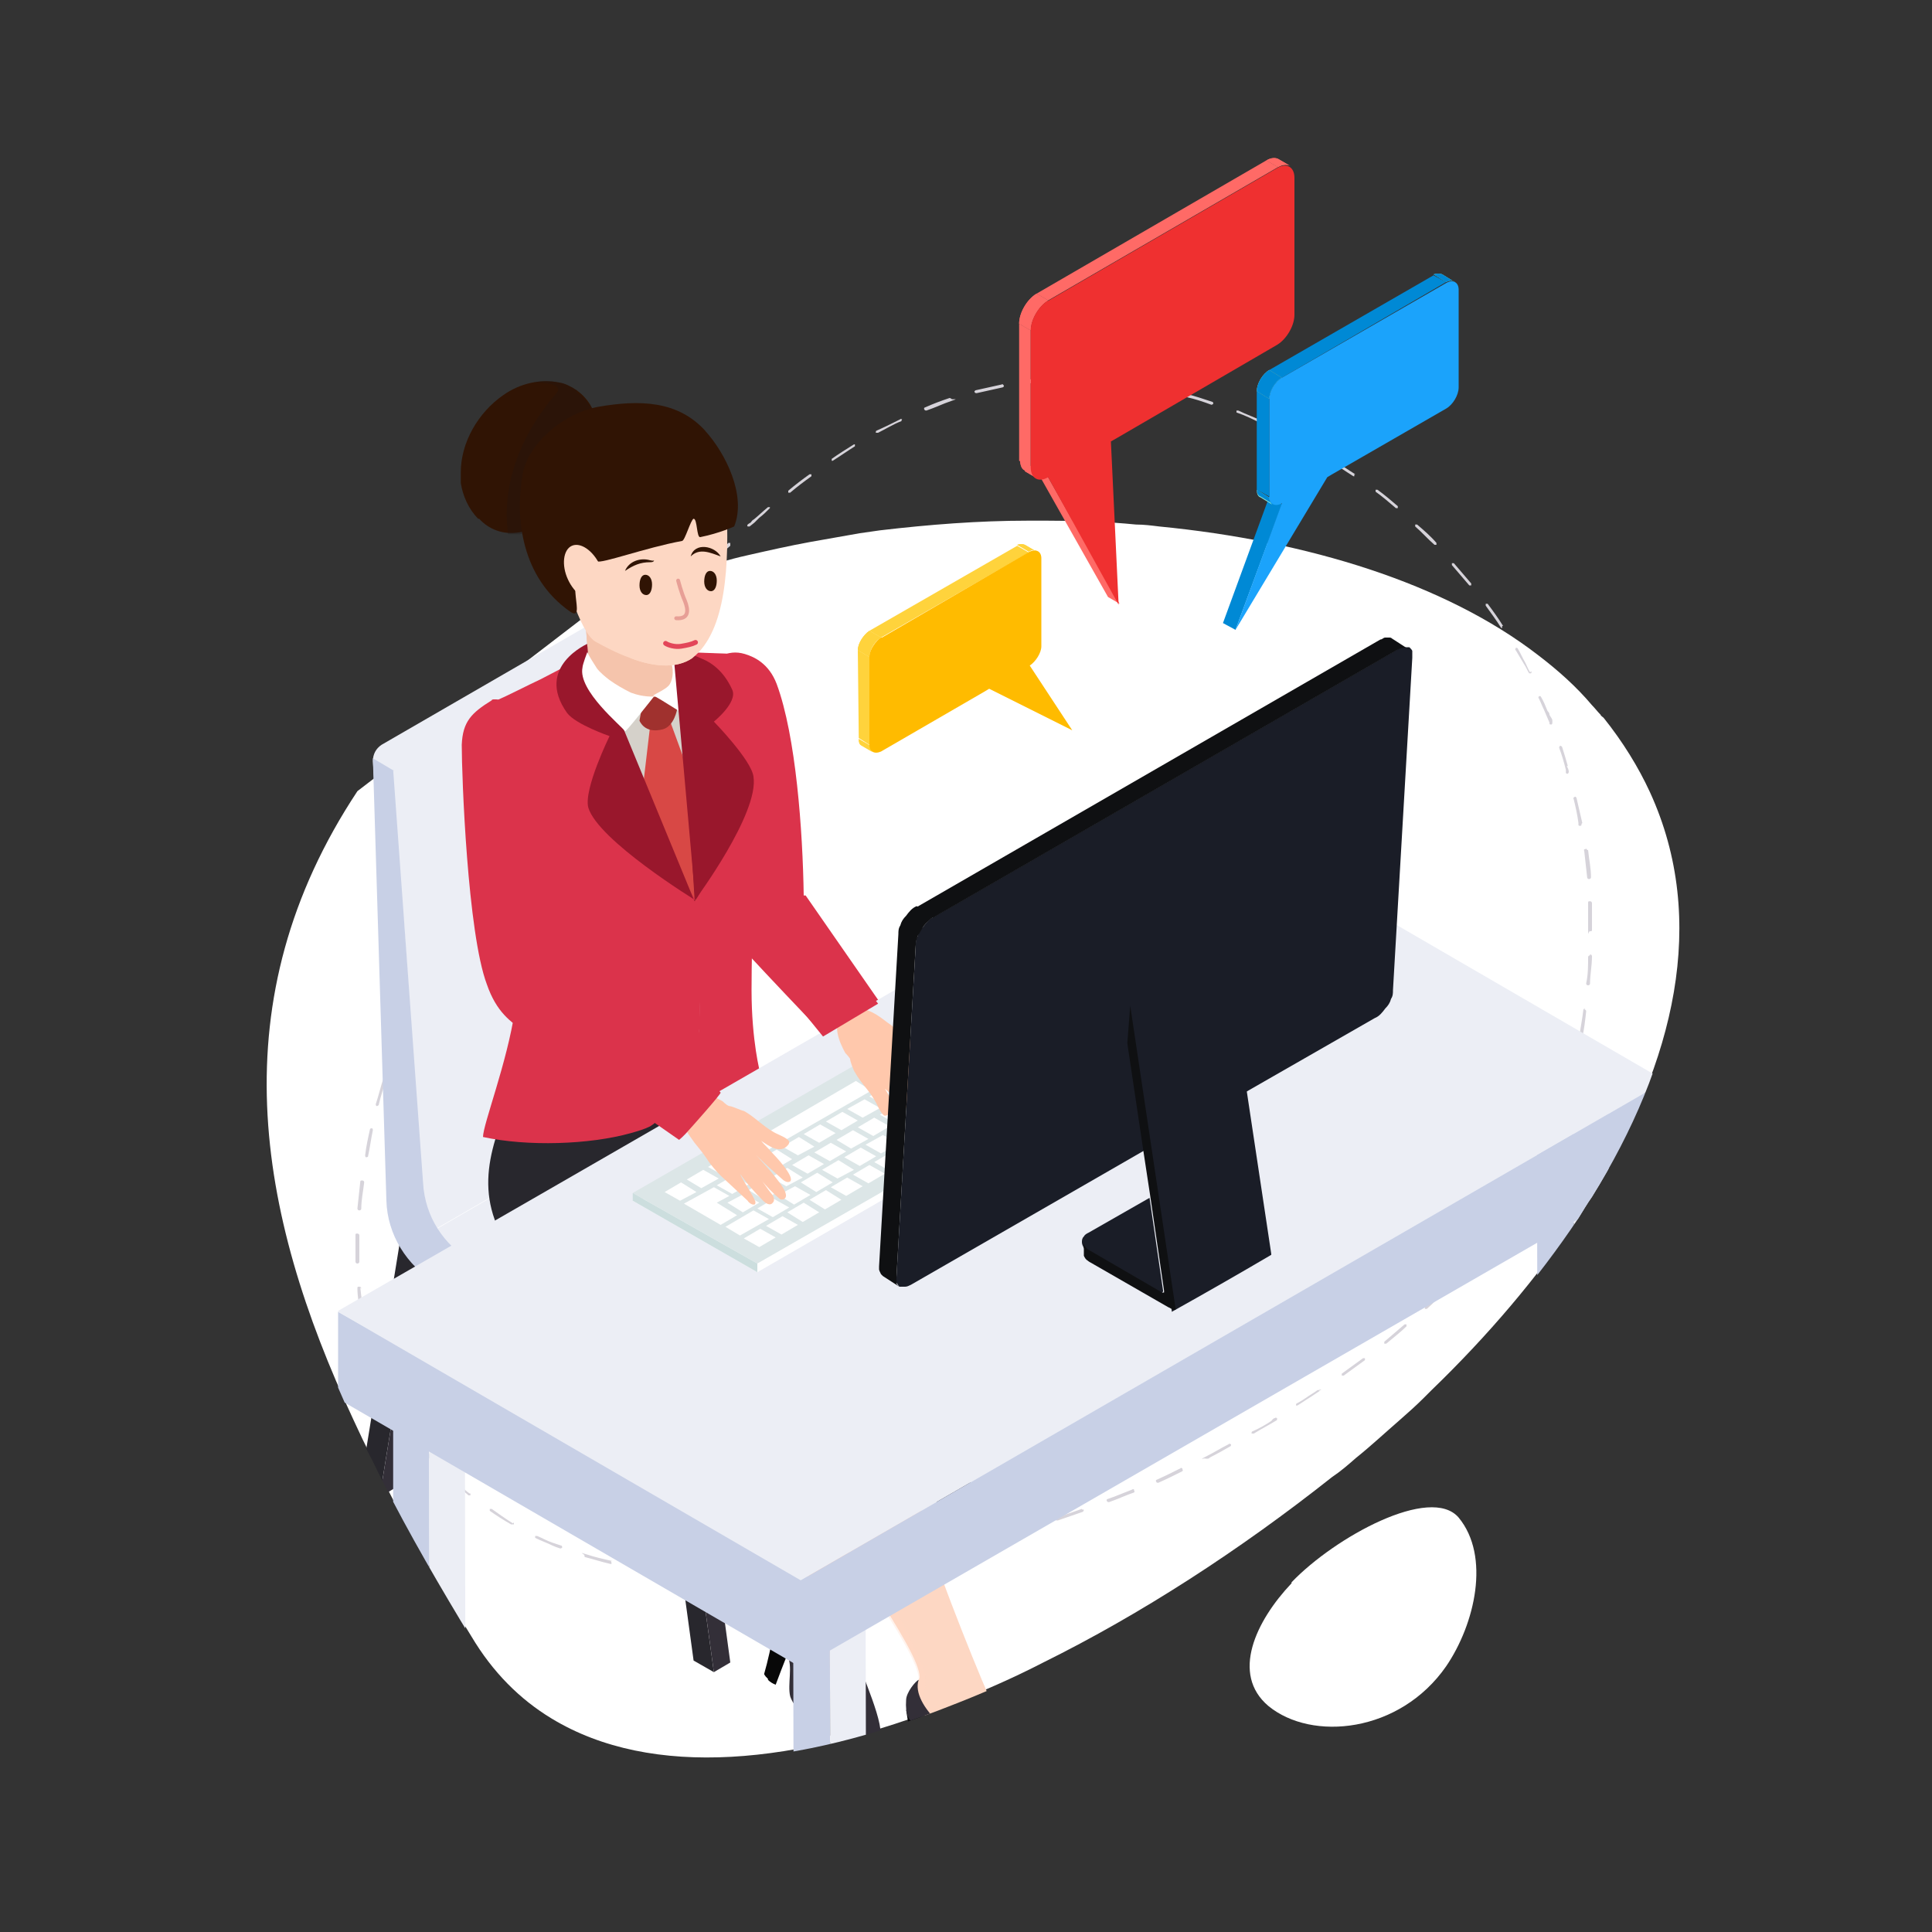 <?xml version="1.0" encoding="UTF-8"?>
<svg xmlns="http://www.w3.org/2000/svg" xmlns:xlink="http://www.w3.org/1999/xlink" version="1.1" viewBox="0 0 200 200">
  <rect x="0" y="0" width="200" height="200" fill="#333333" stroke="none"/>
  <!-- Generator: Adobe Illustrator 29.1.0, SVG Export Plug-In . SVG Version: 2.1.0 Build 142)  -->
  <defs>
    <style>
      .st0, .st1, .st2 {
        fill: none;
      }

      .st3 {
        fill: #36333b;
      }

      .st4 {
        fill: #ccdede;
      }

      .st5 {
        fill: #28272d;
      }

      .st6, .st7, .st8 {
        mix-blend-mode: multiply;
        opacity: .3;
      }

      .st9 {
        fill: #ef3030;
      }

      .st10 {
        fill: #1a1d27;
      }

      .st11 {
        fill: #99172c;
      }

      .st12 {
        fill: #0f1012;
      }

      .st13, .st14 {
        fill: #eceef5;
      }

      .st7 {
        fill: #201512;
      }

      .st15 {
        isolation: isolate;
      }

      .st16, .st17 {
        fill: #c8d0e6;
      }

      .st18 {
        fill: #db334b;
      }

      .st19 {
        clip-path: url(#clippath-17);
      }

      .st20 {
        clip-path: url(#clippath-11);
      }

      .st21 {
        clip-path: url(#clippath-16);
      }

      .st22 {
        clip-path: url(#clippath-18);
      }

      .st23 {
        clip-path: url(#clippath-10);
      }

      .st24 {
        clip-path: url(#clippath-15);
      }

      .st25 {
        clip-path: url(#clippath-13);
      }

      .st26 {
        clip-path: url(#clippath-14);
      }

      .st27 {
        clip-path: url(#clippath-12);
      }

      .st28 {
        fill: #fb0;
      }

      .st29 {
        fill: #d6d3da;
      }

      .st30 {
        fill: #ffd33c;
      }

      .st31 {
        clip-path: url(#clippath-1);
      }

      .st32 {
        clip-path: url(#clippath-3);
      }

      .st33 {
        clip-path: url(#clippath-4);
      }

      .st34 {
        clip-path: url(#clippath-2);
      }

      .st35 {
        clip-path: url(#clippath-7);
      }

      .st36 {
        clip-path: url(#clippath-6);
      }

      .st37 {
        clip-path: url(#clippath-9);
      }

      .st38 {
        clip-path: url(#clippath-8);
      }

      .st39 {
        clip-path: url(#clippath-5);
      }

      .st40 {
        fill: #ff6a66;
      }

      .st41, .st42, .st17, .st14, .st43 {
        fill-rule: evenodd;
      }

      .st8, .st44 {
        fill: #fdd7c3;
      }

      .st1, .st45, .st46, .st2 {
        stroke-linecap: round;
        stroke-linejoin: round;
      }

      .st1, .st46 {
        stroke: #e79f96;
        stroke-width: .4px;
      }

      .st47 {
        fill: #fff;
      }

      .st48 {
        fill: #d5d1ca;
      }

      .st49 {
        fill: #29a7c5;
      }

      .st50 {
        fill: #d84845;
      }

      .st51 {
        fill: #332f38;
      }

      .st42 {
        fill: #b3b3b5;
      }

      .st52 {
        fill: #f5c4ac;
      }

      .st53 {
        fill: #080808;
      }

      .st54 {
        fill: #ffc8ac;
      }

      .st55 {
        opacity: 0;
      }

      .st56 {
        fill: #1ba3fb;
      }

      .st45, .st2 {
        stroke: #e34659;
        stroke-width: .5px;
      }

      .st57 {
        fill: #0089d5;
      }

      .st58 {
        fill: #86e5d7;
      }

      .st59 {
        fill: #dce6e7;
      }

      .st60 {
        fill: #301404;
      }

      .st61 {
        clip-path: url(#clippath);
      }

      .st43 {
        fill: #909191;
      }

      .st62 {
        fill: #a0312e;
      }
    </style>
    <clipPath id="clippath">
      <path class="st0" d="M41.7,21.2c3.1-1.3,6.4-2.5,9.8-3.5,1.7-.5,23-1.8,24.7-2.2,2.2-.5,4.4-1,6.6-1.4,1.7-.3,3.4-.6,5.1-.9l2.1-.3c5.1-.6,10.2-1,15.3-1,.7,0,1.3,0,2,0,3.1,0,6.2.1,9.2.4.8,0,1.6.1,2.4.2,15.4,1.5,29.6,5.9,39.2,13.3,2.1,1.6,4,3.3,5.6,5.2.3.3,1.7,42.9,2,43.2,0,.1.2.2.3.3,2,2.5,3.6,5.1,4.8,7.7,6.1,13.3,2.5,28-6,41.7-.5.7-.9,1.4-1.4,2.2-4.2,6.3-9.4,12.4-15.2,18-.3.3-.5.5-.8.8-.8.8-1.7,1.6-2.5,2.3-1.5,1.3-3,2.7-4.5,3.9-.8.7-1.6,1.4-2.5,2-9.6,7.6-19.8,14.2-29.9,19.2-3.1,1.6-6.3,3-9.4,4.2-16.1,6.4-31.1,7.9-41.5,1.6-3.3-2-6.1-4.8-8.3-8.5l-1.1-1.8c-3.3-5.5-6.5-11.1-9.2-16.7-.7-1.3-1.3-2.6-1.9-3.9-10.1-21.6-13.9-43.5.4-65.1"/>
    </clipPath>
    <clipPath id="clippath-1">
      <path d="M139.2,20.9l-1.2-.7c-.3-.2-.8-.2-1.3.1l1.2.7c.5-.3,1-.3,1.3-.1Z"/>
    </clipPath>
    <clipPath id="clippath-2">
      <path d="M111.7,52.5l1.2.7c-.3-.2-.5-.6-.5-1.2l-1.2-.7c0,.6.2,1,.5,1.1Z"/>
    </clipPath>
    <clipPath id="clippath-3">
      <path d="M114.1,34.8l-1.2-.7c-1,.6-1.8,2-1.8,3.1l1.2.7c0-1.1.8-2.5,1.8-3.1Z"/>
    </clipPath>
    <clipPath id="clippath-4">
      <path d="M156.2,32.9l-1.3-.8c-.2-.1-.6-.1-.9,0l1.3.8c.4-.2.7-.2.9,0Z"/>
    </clipPath>
    <clipPath id="clippath-5">
      <path d="M136.1,55.2l1.3.8c-.2-.1-.4-.4-.4-.8l-1.3-.8c0,.4.1.7.4.8Z"/>
    </clipPath>
    <clipPath id="clippath-6">
      <path d="M138.3,42.8l-1.3-.8c-.7.4-1.3,1.4-1.3,2.2l1.3.8c0-.8.6-1.8,1.3-2.2Z"/>
    </clipPath>
    <clipPath id="clippath-7">
      <path d="M112.9,60.8l-1.2-.7c-.2-.1-.5-.1-.8,0l1.2.7c.3-.2.6-.2.8,0Z"/>
    </clipPath>
    <clipPath id="clippath-8">
      <path d="M94.8,80.9l1.2.7c-.2-.1-.3-.4-.3-.7l-1.2-.7c0,.4.1.6.3.7Z"/>
    </clipPath>
    <clipPath id="clippath-9">
      <path d="M96.8,69.8l-1.2-.7c-.6.4-1.2,1.3-1.2,2l1.2.7c0-.7.5-1.6,1.2-2Z"/>
    </clipPath>
    <clipPath id="clippath-10">
      <path class="st40" d="M133.6,17.2l-1.2-.7c-.3-.2-.8-.2-1.3.1l1.2.7c.5-.3,1-.3,1.3-.1Z"/>
    </clipPath>
    <clipPath id="clippath-11">
      <path class="st40" d="M106.1,48.8l1.2.7c-.3-.2-.5-.6-.5-1.2l-1.2-.7c0,.6.2,1,.5,1.1Z"/>
    </clipPath>
    <clipPath id="clippath-12">
      <path class="st40" d="M108.5,31.1l-1.2-.7c-1,.6-1.8,2-1.8,3.1l1.2.7c0-1.1.8-2.5,1.8-3.1Z"/>
    </clipPath>
    <clipPath id="clippath-13">
      <path class="st58" d="M150.6,29.2l-1.3-.8c-.2-.1-.6-.1-.9,0l1.3.8c.4-.2.7-.2.9,0Z"/>
    </clipPath>
    <clipPath id="clippath-14">
      <path class="st58" d="M130.5,51.5l1.3.8c-.2-.1-.4-.4-.4-.8l-1.3-.8c0,.4.1.7.4.8Z"/>
    </clipPath>
    <clipPath id="clippath-15">
      <path class="st58" d="M132.7,39.1l-1.3-.8c-.7.4-1.3,1.4-1.3,2.2l1.3.8c0-.8.6-1.8,1.3-2.2Z"/>
    </clipPath>
    <clipPath id="clippath-16">
      <path class="st30" d="M107.3,57.1l-1.2-.7c-.2-.1-.5-.1-.8,0l1.2.7c.3-.2.6-.2.8,0Z"/>
    </clipPath>
    <clipPath id="clippath-17">
      <path class="st30" d="M89.2,77.2l1.2.7c-.2-.1-.3-.4-.3-.7l-1.2-.7c0,.4.1.6.3.7Z"/>
    </clipPath>
    <clipPath id="clippath-18">
      <path class="st30" d="M91.2,66l-1.2-.7c-.6.4-1.2,1.3-1.2,2l1.2.7c0-.7.5-1.6,1.2-2Z"/>
    </clipPath>
  </defs>
  <g class="st15">
    <g id="Layer_1">
      <g>
        <g>
          <path class="st47" d="M62.4,62.4c3.1-1.3,6.4-2.5,9.8-3.5,1.7-.5,3.3-1,5.1-1.4,2.2-.5,4.4-1,6.6-1.4,1.7-.3,3.4-.6,5.1-.9l2.1-.3c5.1-.6,10.2-1,15.3-1,.7,0,1.3,0,2,0,3.1,0,6.2.1,9.2.4.8,0,1.6.1,2.4.2,15.4,1.5,29.6,5.9,39.2,13.3,2.1,1.6,4,3.3,5.6,5.2.3.3.6.7.9,1,0,.1.2.2.3.3,2,2.5,3.6,5.1,4.8,7.7,6.1,13.3,2.5,28-6,41.7-.5.7-.9,1.4-1.4,2.2-4.2,6.3-9.4,12.4-15.2,18-.3.3-.5.5-.8.8-.8.8-1.7,1.6-2.5,2.3-1.5,1.3-3,2.7-4.5,3.9-.8.7-1.6,1.4-2.5,2-9.6,7.6-19.8,14.2-29.9,19.2-3.1,1.6-6.3,3-9.4,4.2-16.1,6.4-31.1,7.9-41.5,1.6-3.3-2-6.1-4.8-8.3-8.5l-1.1-1.8c-3.3-5.5-6.5-11.1-9.2-16.7-.7-1.3-1.3-2.6-1.9-3.9-10.1-21.6-13.9-43.5.4-65.1"/>
          <path class="st47" d="M133.7,163.9c-3.7,3.9-6.3,9.4-2.4,12.7,4.5,3.7,13.6,2.8,18.4-4.1,3-4.4,4.6-11.4,1.3-15.4-2.9-3.4-12.8,2-17.3,6.7Z"/>
          <path class="st29" d="M114.7,39.2c-.9,0-1.8-.1-2.8-.2,0,0-.2,0-.2.2s0,.2.2.2c.9,0,1.8,0,2.7.2h0c0,0,.2,0,.2-.2,0,0,0-.2-.2-.2ZM109.2,39.1h0c-.9,0-1.9.1-2.8.2,0,0-.2,0-.2.2,0,0,0,.2.2.2h0c.9-.1,1.8-.2,2.7-.2,0,0,.2,0,.2-.2,0,0,0-.2-.2-.2ZM120.2,40.1c-.9-.2-1.8-.4-2.7-.5,0,0-.2,0-.2.1,0,0,0,.2.2.2.9.1,1.8.3,2.7.5,0,0,0,0,0,0,0,0,.2,0,.2-.1,0,0,0-.2-.1-.2ZM103.7,39.8c-.9.2-1.8.4-2.7.6,0,0-.2.1-.1.2,0,0,0,.1.2.1h0c.9-.2,1.8-.4,2.7-.6,0,0,.2-.1.1-.2,0,0-.1-.2-.2-.1ZM125.5,41.6c-.9-.3-1.8-.6-2.6-.8,0,0-.2,0-.2.1,0,0,0,.2.1.2.9.2,1.8.5,2.6.8h0c0,0,.1,0,.2-.1,0,0,0-.2-.1-.2ZM98.3,41.2c-.9.3-1.7.6-2.6,1,0,0-.1.1,0,.2,0,0,0,.1.2.1s0,0,0,0c.9-.3,1.7-.7,2.6-1s.1-.1,0-.2c0,0-.1-.1-.2-.1ZM130.7,43.6c-.8-.4-1.7-.7-2.5-1.1,0,0-.2,0-.2,0,0,0,0,.2,0,.2.9.3,1.7.7,2.5,1.1,0,0,0,0,0,0,0,0,.1,0,.2,0,0,0,0-.2,0-.2ZM93.4,43.4c0,0-.1-.1-.2,0-.8.4-1.6.8-2.5,1.2,0,0-.1.2,0,.2,0,0,0,0,.2,0s0,0,0,0c.8-.4,1.6-.9,2.4-1.2,0,0,.1-.1,0-.2ZM135.6,46.1c-.8-.5-1.6-.9-2.4-1.3,0,0-.2,0-.2,0s0,.2,0,.2c.8.4,1.6.8,2.4,1.3,0,0,0,0,0,0,0,0,.1,0,.2,0,0,0,0-.2,0-.2ZM88.6,46c0,0-.2,0-.2,0-.8.5-1.6,1-2.3,1.5,0,0,0,.2,0,.2s0,0,.1,0,0,0,0,0c.8-.5,1.5-1,2.3-1.5,0,0,0-.2,0-.2ZM140.3,49.1c-.8-.5-1.5-1-2.3-1.5,0,0-.2,0-.2,0s0,.2,0,.2c.8.5,1.5,1,2.3,1.5,0,0,0,0,0,0,0,0,.1,0,.1,0,0,0,0-.2,0-.2ZM84,49.1c0,0-.2,0-.2,0-.7.5-1.5,1.1-2.2,1.7,0,0,0,.2,0,.2,0,0,0,0,.1,0s0,0,.1,0c.7-.6,1.5-1.2,2.2-1.7,0,0,0-.2,0-.2ZM144.7,52.4c-.7-.6-1.4-1.2-2.1-1.7,0,0-.2,0-.2,0,0,0,0,.2,0,.2.7.5,1.4,1.1,2.1,1.7,0,0,0,0,.1,0s0,0,.1,0c0,0,0-.2,0-.2ZM79.7,52.5c0,0-.2,0-.2,0-.5.4-1,.9-1.5,1.3-.1,0-.2.2-.3.3,0,0-.2.1-.3.2s0,.2,0,.2c0,0,0,0,.1,0s0,0,.1,0l.5-.4.5-.5c.4-.3.7-.6,1.1-1,0,0,0-.2,0-.2ZM148.7,56.2c-.6-.7-1.3-1.3-2-1.9,0,0-.2,0-.2,0,0,0,0,.2,0,.2.7.6,1.3,1.3,2,1.9,0,0,0,0,.1,0s0,0,.1,0c0,0,0-.2,0-.2ZM75.6,56.2c0,0-.2,0-.2,0-.6.6-1.3,1.3-2,2,0,0,0,.2,0,.2,0,0,0,0,.1,0s0,0,.1,0c.6-.7,1.3-1.3,2-1.9,0,0,0-.2,0-.2ZM152.3,60.4c-.6-.7-1.2-1.4-1.8-2.1,0,0-.2,0-.2,0,0,0,0,.2,0,.2.6.7,1.2,1.4,1.8,2.1,0,0,0,0,.1,0s0,0,.1,0c0,0,0-.2,0-.2ZM71.7,60.1c0,0-.2,0-.2,0-.6.7-1.2,1.3-1.9,2,0,0,0,.2,0,.2s0,0,.1,0,0,0,.1,0c.6-.7,1.2-1.4,1.9-2,0,0,0-.2,0-.2ZM155.6,64.8c-.5-.8-1-1.5-1.6-2.3,0,0-.2,0-.2,0,0,0,0,.2,0,.2.5.7,1.1,1.5,1.6,2.3,0,0,0,0,.1,0s0,0,0,0c0,0,0-.2,0-.2ZM68.1,64.2c0,0-.2,0-.2,0-.6.7-1.2,1.4-1.8,2.1,0,0,0,.2,0,.2,0,0,0,0,.1,0s0,0,.1,0c.6-.7,1.2-1.4,1.8-2.1,0,0,0-.2,0-.2ZM158.4,69.6c-.2-.3-.3-.6-.5-1-.3-.5-.5-1-.8-1.5,0,0-.2-.1-.2,0,0,0-.1.2,0,.2.3.5.6,1,.9,1.5.2.3.3.6.5.9,0,0,0,0,.2,0s0,0,0,0c0,0,.1-.2,0-.2ZM64.5,68.5c0,0-.2,0-.2,0-.6.7-1.1,1.4-1.6,2.1,0,0,0,0,0,0,0,0,0,.2,0,.2,0,0,0,0,0,0,0,0,0,0,.1,0h0c.6-.8,1.1-1.5,1.7-2.2,0,0,0-.2,0-.2ZM160.7,74.6c0-.2-.2-.4-.3-.6,0-.1,0-.2-.2-.4-.2-.5-.4-1-.7-1.5,0,0-.1-.1-.2,0,0,0-.1.1,0,.2.2.4.3.7.5,1.1.1.2.2.5.3.7.1.2.2.5.3.7h0c0,.2,0,.2.2.2s0,0,0,0c0,0,.1,0,.1-.2,0,0,0,0,0,0ZM61.1,72.9c0,0-.2,0-.2,0-.5.7-1.1,1.5-1.6,2.2,0,0,0,.2,0,.2,0,0,0,0,0,0,0,0,.1,0,.2,0,.5-.7,1.1-1.5,1.6-2.2,0,0,0-.2,0-.2ZM57.9,77.3c0,0-.2,0-.2,0-.5.7-1.1,1.5-1.6,2.3,0,0,0,.2,0,.2,0,0,0,0,.1,0s0,0,.1,0c.5-.8,1.1-1.5,1.6-2.3,0,0,0-.2,0-.2ZM162.3,79.3c-.2-.7-.4-1.4-.6-2,0,0-.1-.1-.2-.1,0,0-.1.1-.1.2.3.8.5,1.5.7,2.3,0,.1,0,.2,0,.3,0,0,0,.1.2.1h0c0,0,.1-.1.1-.2,0-.2-.1-.4-.2-.6ZM54.7,81.8c0,0-.2,0-.2,0h0c-.5.9-1,1.6-1.5,2.4,0,0,0,.2,0,.2,0,0,0,0,0,0,0,0,.1,0,.1,0,.5-.8,1-1.5,1.5-2.3h0c0-.2,0-.3,0-.3ZM163.8,85.2h0c-.2-.9-.4-1.7-.6-2.6,0,0-.1-.2-.2-.1,0,0-.2.1-.1.2.2.8.4,1.7.5,2.5,0,0,0,.1,0,.2,0,0,0,.1.2.1h0c0,0,.2-.1.1-.2,0,0,0,0,0,0ZM51.6,86.5c0,0-.2,0-.2,0-.5.8-1,1.6-1.4,2.4,0,0,0,.2,0,.2,0,0,0,0,0,0,0,0,.1,0,.2,0,.5-.8.9-1.6,1.4-2.4,0,0,0-.2,0-.2ZM164.3,88c0,0,0-.2-.2-.1,0,0-.2,0-.1.2.1.9.2,1.8.3,2.7,0,0,0,.2.2.2h0c0,0,.2,0,.2-.2,0-.9-.2-1.8-.3-2.8ZM48.8,91.3c0,0-.2,0-.2,0-.5.8-.9,1.6-1.3,2.4,0,0,0,.2,0,.2s0,0,0,0c0,0,.1,0,.2,0,.4-.8.9-1.6,1.3-2.4,0,0,0-.2,0-.2ZM164.8,93.5c0,0,0-.2-.2-.2s-.2,0-.2.2c0,.9,0,1.8,0,2.7s0,.2.2.2.2,0,.2-.2c0-.9,0-1.9,0-2.8ZM46.2,96.1c0,0-.2,0-.2,0-.4.8-.8,1.7-1.2,2.5,0,0,0,.2,0,.2s0,0,0,0c0,0,.1,0,.2,0,.4-.8.8-1.7,1.2-2.5,0,0,0-.2,0-.2ZM164.6,98.9c0,0-.2,0-.2.2,0,.9,0,1.8-.2,2.7,0,0,0,.2.2.2h0c0,0,.2,0,.2-.2,0-.9.2-1.8.2-2.8,0,0,0-.2-.2-.2ZM43.8,101.1c0,0-.2,0-.2,0-.4.8-.7,1.7-1.1,2.5,0,0,0,.2,0,.2,0,0,0,0,0,0,0,0,.1,0,.2-.1.3-.8.7-1.7,1.1-2.5,0,0,0-.2,0-.2ZM164.1,104.4c0,0-.2,0-.2.2-.1.9-.3,1.8-.4,2.7,0,0,0,.2.1.2h0c0,0,.2,0,.2-.1.2-.9.3-1.8.4-2.7,0,0,0-.2-.2-.2ZM41.7,106.2c0,0-.2,0-.2,0-.3.9-.6,1.7-.9,2.6,0,0,0,.2,0,.2h0c0,0,.1,0,.2-.1.3-.9.6-1.7.9-2.6,0,0,0-.2,0-.2ZM163.1,109.8c0,0-.2,0-.2.1-.2.9-.4,1.8-.7,2.7,0,0,0,.2.1.2,0,0,0,0,0,0,0,0,.2,0,.2-.1.2-.9.5-1.8.7-2.7,0,0,0-.2-.1-.2ZM39.9,111.5c0,0-.2,0-.2.1-.3.9-.5,1.8-.8,2.7,0,0,0,.2.1.2,0,0,0,0,0,0,0,0,.1,0,.2-.1.2-.9.5-1.8.8-2.7,0,0,0-.2-.1-.2ZM161.7,115.1c0,0-.2,0-.2.1-.3.8-.6,1.7-1,2.6,0,0,0,.2,0,.2,0,0,0,0,0,0,0,0,.1,0,.2-.1.4-.9.7-1.7,1-2.6,0,0,0-.2,0-.2ZM38.5,116.8c0,0-.2,0-.2.1-.2.9-.4,1.8-.5,2.7,0,0,0,.2.1.2h0c0,0,.2,0,.2-.1.2-.9.3-1.8.5-2.7,0,0,0-.2-.1-.2ZM159.5,120.2c0,0-.2,0-.2,0-.4.8-.9,1.6-1.3,2.4,0,0,0,.2,0,.2,0,0,0,0,0,0,0,0,.1,0,.2,0,.5-.8.9-1.6,1.4-2.4,0,0,0-.2,0-.2ZM37.5,122.2c-.1,0-.2,0-.2.1-.1.9-.2,1.9-.3,2.8,0,0,0,.2.2.2h0c0,0,.2,0,.2-.2,0-.9.2-1.8.3-2.7,0,0,0-.2-.2-.2ZM156.7,124.9c0,0-.2,0-.2,0-.5.7-1.1,1.5-1.6,2.2,0,0,0,.2,0,.2,0,0,0,0,.1,0s0,0,.1,0c.5-.7,1.1-1.5,1.6-2.2,0,0,0-.2,0-.2ZM37.2,129.1c0-.4,0-.8,0-1.2,0,0,0-.2-.2-.2s-.2,0-.2.2c0,.4,0,.8,0,1.2s0,1,0,1.5c0,0,0,.2.2.2h0c0,0,.2,0,.2-.2,0-.5,0-1,0-1.5ZM153.4,129.3c0,0-.2,0-.2,0-.6.7-1.2,1.4-1.8,2.1,0,0,0,.2,0,.2s0,0,.1,0,0,0,.1,0c.6-.7,1.3-1.4,1.8-2.1,0,0,0-.2,0-.2ZM149.7,133.4c0,0-.2,0-.2,0-.6.6-1.3,1.3-2,1.9,0,0,0,.2,0,.2,0,0,0,0,.1,0s0,0,.1,0c.7-.6,1.3-1.3,2-1.9s0-.2,0-.2ZM37.4,133.4c0,0,0-.2-.2-.2s-.2,0-.2.2c0,.9.2,1.9.4,2.7,0,0,0,.1.2.1h0c0,0,.2,0,.1-.2-.2-.9-.3-1.8-.4-2.7ZM145.6,137.1c0,0-.2,0-.2,0-.7.6-1.4,1.2-2.1,1.8,0,0,0,.2,0,.2,0,0,0,0,.1,0s0,0,.1,0c.7-.6,1.5-1.2,2.1-1.8,0,0,0-.2,0-.2ZM38.4,138.8c0,0-.1-.2-.2-.1,0,0-.1.1-.1.2.2.9.5,1.8.8,2.7,0,0,0,.1.2.1s0,0,0,0c0,0,.1-.1,0-.2-.3-.9-.6-1.7-.8-2.6ZM141.3,140.6c0,0-.2,0-.2,0-.7.5-1.5,1.1-2.2,1.6,0,0,0,.2,0,.2,0,0,0,0,.1,0s0,0,.1,0c.7-.5,1.5-1.1,2.2-1.6,0,0,0-.2,0-.2ZM136.8,143.9s0,0,0,0c0,0-.2,0-.2,0,0,0,0,0-.2,0-.4.3-.8.5-1.2.8-.3.2-.6.4-1,.6,0,0-.1.2,0,.2,0,0,0,0,.1,0s0,0,0,0c.5-.3.9-.6,1.4-.9.3-.2.6-.4.9-.6,0,0,0-.1,0-.2ZM41.5,146.4c-.5-.8-.9-1.6-1.3-2.4,0,0-.2-.1-.2,0s-.1.1,0,.2c.4.8.8,1.7,1.3,2.5,0,0,0,0,.2,0s0,0,0,0c0,0,.1-.2,0-.2ZM132.2,146.8c0,0-.2-.1-.2,0-.2,0-.3.2-.4.3-.6.4-1.3.8-2,1.1,0,0-.1.2,0,.2,0,0,0,0,.2,0s0,0,0,0c.8-.5,1.6-.9,2.4-1.4h0c0,0,0-.2,0-.2ZM127.4,149.5c0,0-.2-.1-.2,0-.8.4-1.6.9-2.4,1.3s-.1.1,0,.2c0,0,0,0,0,0,0,0,0,0,.2,0s0,0,0,0c0,0,.2,0,.2-.1.8-.4,1.5-.8,2.2-1.2,0,0,.1-.2,0-.2ZM44.7,150.8c-.6-.7-1.2-1.4-1.7-2.1,0,0-.2,0-.2,0,0,0,0,.2,0,.2.5.7,1,1.4,1.6,2,0,0,0,.1.2.2s0,0,.1,0,0,0,.1,0c0,0,0-.1,0-.2,0,0,0,0,0,0ZM122.4,152c0,0-.2-.1-.2,0-.8.4-1.6.8-2.5,1.2,0,0-.1.1,0,.2,0,0,0,.1.2.1s0,0,0,0c.9-.4,1.7-.8,2.5-1.2,0,0,.1-.1,0-.2ZM48.6,154.6c-.3-.2-.6-.5-.9-.8-.4-.3-.8-.7-1.1-1,0,0-.2,0-.2,0s0,.2,0,.2c.4.4.9.8,1.4,1.2.2.2.5.4.7.6,0,0,0,0,.1,0s0,0,.1,0c0,0,0-.2,0-.2ZM117.4,154.2c0,0-.1-.1-.2,0-.8.3-1.7.7-2.6,1,0,0-.1.1,0,.2,0,0,0,.1.2.1s0,0,0,0c.9-.3,1.7-.7,2.6-1,0,0,.1-.1,0-.2ZM112,156.2c-.9.3-1.7.6-2.6.9,0,0-.1.1-.1.2s0,.1.2.1,0,0,0,0c.9-.3,1.7-.6,2.6-.9,0,0,.1-.1.1-.2,0,0-.2-.1-.2,0ZM53.1,157.7h0c-.8-.5-1.5-1-2.2-1.5,0,0-.2,0-.2,0,0,0,0,.2,0,.2.7.5,1.5,1,2.2,1.4h.1c0,0,0,0,0,0,0,0,.1,0,.2,0,0,0,0-.2,0-.2ZM106.8,157.9c-.2,0-.4.1-.5.2-.7.2-1.4.4-2.1.6,0,0-.2.1-.1.2,0,0,0,.1.2.1h0c.7-.2,1.4-.4,2-.6.2,0,.4-.1.6-.2,0,0,.1-.1.1-.2,0,0-.1-.1-.2-.1ZM58.1,160c-.3-.1-.6-.2-.9-.3-.6-.2-1.1-.5-1.6-.7,0,0-.2,0-.2,0s0,.2,0,.2c.6.3,1.2.5,1.8.8.2.1.5.2.8.3h0c0,0,.1,0,.2-.1,0,0,0-.2-.1-.2ZM101.5,159.5c-.9.2-1.8.5-2.7.7,0,0-.2.1-.1.2,0,0,0,.1.2.1s0,0,0,0c.9-.2,1.8-.5,2.7-.7,0,0,.1-.1.1-.2,0,0-.1-.1-.2-.1ZM96.1,160.8c-.9.2-1.8.4-2.7.5h0c0,0-.2,0-.1.2,0,0,0,.1.2.1h0c.6-.1,1.2-.2,1.9-.4.3,0,.5-.1.8-.2,0,0,.2-.1.1-.2,0,0-.1-.2-.2-.1ZM63.4,161.6c-.9-.2-1.8-.4-2.7-.7s-.2,0-.2.1,0,.2.1.2c.8.2,1.7.5,2.6.7,0,0,0,0,.1,0h0s0,0,0,0h0s0,0,0-.1c0,0,0-.2-.1-.2ZM90.7,161.8c-.9.1-1.8.3-2.7.4,0,0-.2,0-.2.2,0,0,0,.2.2.2h0c.9-.1,1.8-.3,2.7-.4,0,0,.2,0,.1-.2s0-.2-.2-.1ZM68.8,162.5c-.9,0-1.8-.2-2.7-.4,0,0-.2,0-.2.1,0,0,0,.2.2.2.9.2,1.8.3,2.7.4h0c0,0,.2,0,.2-.2s0-.2-.2-.2ZM85.3,162.5c-.9,0-1.8.2-2.7.2,0,0-.2,0-.2.2,0,0,0,.2.2.2h0c.9,0,1.8-.2,2.7-.2,0,0,.2,0,.2-.2,0,0,0-.2-.2-.2ZM74.3,163c-.9,0-1.9,0-2.7-.1-.1,0-.2,0-.2.2,0,0,0,.2.2.2.9,0,1.8.1,2.8.1,0,0,.2,0,.2-.2s0-.2-.2-.2ZM79.8,162.9c-.9,0-1.9,0-2.8,0s-.2,0-.2.2,0,.2.2.2c.9,0,1.8,0,2.8,0,0,0,.2,0,.2-.2,0,0,0-.2-.2-.2Z"/>
        </g>
        <g class="st61">
          <g class="st55">
            <g>
              <g>
                <g>
                  <polygon points="74.7 68.1 72.6 66.2 69.6 68 72.5 69.7 74.7 68.1"/>
                  <g>
                    <g>
                      <polygon points="74.6 141.1 79.5 176.8 77.4 175.6 72.7 141.1 74.6 141.1"/>
                      <polygon points="47.2 131 49.4 131 44.9 158.7 42.9 157.5 47.2 131"/>
                    </g>
                    <polygon points="76.5 141.1 81.2 175.8 79.5 176.8 74.6 141.1 76.5 141.1"/>
                    <polygon points="49.4 131 51 131 46.7 157.7 44.9 158.7 49.4 131"/>
                    <polygon points="100.5 130.3 104.9 162.2 102.8 161 98.6 130.3 100.5 130.3"/>
                    <polygon points="102.4 130.3 106.6 161.2 104.9 162.2 100.5 130.3 102.4 130.3"/>
                  </g>
                  <g class="st15">
                    <path d="M45.3,99l-1.1-16.5c0-.7.3-1.3.9-1.7l25.6-14.8c1.1-.6,2.5,0,2.7,1.3l4.5,31.6h-32.4Z"/>
                    <path d="M92.9,124l4.7,2.7,6.2.2v4.6h0c0,.5-.4,1-.9,1.3l-26.3,15.2-2.2,1.2c-.6.3-1.2.3-1.8,0l-3.3-1.9v-23.4h23.5Z"/>
                    <g>
                      <path d="M81.9,113c.1.2.3.4.6.5l20.4,11.9c1.2.7,1.2,2.4,0,3.1l-28.4,16.4c-.6.3-1.2.3-1.8,0l-22.9-13.3,32.2-18.6Z"/>
                      <path d="M48.4,130.8c-1.2-.7-1.2-2.4,0-3.1.6-.3.9-1,.9-1.7l-2.9-41.5c0-.7.3-1.3.9-1.7l25.6-14.8c1.1-.6,2.5,0,2.7,1.3l6,42.8c0,.3.2.6.3.8l-32.2,18.6-1.3-.8Z"/>
                    </g>
                    <path d="M46.4,83.5l3.1,42.8c.2,3.4,2.1,6.4,5.1,8.1l17.1,9.9h0v4.4l-20.9-12.1c-3-1.8-5-5-5.1-8.5l-1.4-45.8,2.2,1.3Z"/>
                  </g>
                </g>
                <g>
                  <path d="M88.8,96.4c-.1-6.7-.8-16.5-2.8-21.9-.8-2.1-2.3-2.8-3.3-3.1-3.7-1.1-5.6,4.1-5.6,6.5,0,2.4,1.8,15.3,3.8,21.7,0,.3.2.5.3.8.1.4,11.4,12.2,11.4,12.2,0,0,2.4-1.9,3.8-3.1.6-.5,1-.9,1-1l-8.4-12.1Z"/>
                  <g>
                    <path d="M87.5,171c.6-.9,1.4-1.6,1.6-3.1,0-4.5.1-9.3,1.1-13.3,1.2-4.8,5.3-12.5,6.3-16,.1-1,.4-1.9.6-2.8,1.6.2,3.3.8,4.3,1.1,1.8.6,4.1,1.6,5.4,3.1-.1.4-.3.8-.4,1.1-.4,1.3-.8,2.6-1.4,3.7-.7,1.3-1.6,2.2-2.2,3.6-3.7,8.2-7.1,14.5-9.2,22.1,0,1.6.4,2.9.7,4.4l.3,2.2c0,0,0,3.4-.1,3.4-1,.3-2.2,0-3.2-.7-.6-.4-1.2-.9-1.6-1.3-.9-1-2.9-4.8-2.2-7.4Z"/>
                    <path d="M87.5,171c.6-.9,1.4-1.6,1.6-3.1,0-4.5.1-9.3,1.1-13.3,1.2-4.8,5.3-12.5,6.3-16,.1-1,.4-1.9.6-2.8,1.6.2,3.3.8,4.3,1.1,1.8.6,4.1,1.6,5.4,3.1-.1.4-.3.8-.4,1.1-.3,1.1-.7,2.2-1.2,3.2-2.3,1.3-5.2,2.3-5.7,3.9-.3,1.6.2,3.4.9,5.3-2.3,4.8-4.3,9.2-5.9,13.9-1.4-1.5-2.8-4-3.1-3.4-3,5.1-2.4,11.1.4,16.1-.2-.1-.5-.2-.7-.4-.6-.4-1.2-.9-1.6-1.3-.9-1-2.9-4.8-2.2-7.4Z"/>
                    <g>
                      <path d="M85.1,177.7c.2.2.5.4.8.5.3-.8.7-1.9,1.6-4.1l-1.7-1.8c-.4,2-.7,3.4-1.1,4.8.1.2.2.3.4.5Z"/>
                      <path d="M94.4,175.4s.1,2,0,2.4c-.2,1.1-1.2,1.6-2.3,1.1-2.7-1.2-5.7-7-3.9-9-.3,0-1.6.7-2,1.5-1.3,2.6.5,2.9.9,3.7.6,1,0,3,.3,4.2.6,1.9,4.8,5.5,8.3,5,.3,0,.7-.1.9-.4.9-1.3-2.1-7.4-2.2-8.5Z"/>
                    </g>
                  </g>
                  <g>
                    <path d="M90.3,136.3c1.2-.1,3.2-.8,4,.2.6.6.6,2.5.9,3.3.3,1,.7,2,1.2,2.9,1,2.1,1.4,4.2,2,6.4,1.1,4.6,2.2,9.2,3.4,13.8.9,3.6,6.1,16.4,6.7,17.4l.8,1.4c0,0,1.2,3.2,1.2,3.2-.8.7-2.1.7-3.2.5-.7-.1-1.4-.4-1.9-.6-1-.5-4.4-2.9-5.1-5.5-.3-1.3.6-1.4.6-1.9,0-2.9-8.9-14.5-12.5-21.8-1.4-2.9-2.3-9.9-3.2-13-.6-1.9-1.1-3.9-1.7-5.8,2.3-.2,4.6-.5,6.9-.7Z"/>
                    <path class="st6" d="M90.3,136.3c1.2-.1,3.2-.8,4,.2.6.6.6,2.5.9,3.3.3,1,.7,2,1.2,2.9.9,1.9,1.4,4,1.9,6.1-3.9,1.7-11.8,1.6-8.7,6.5,4.4,7,8.4,13.7,11.7,21.1.5,1.5.1,2.9-.6,4.3-.2-.4-.4-.8-.5-1.2-.3-1.3.6-1.4.6-1.9,0-2.9-8.9-14.5-12.5-21.8-1.4-2.9-2.3-9.9-3.2-13-.6-1.9-1.1-3.9-1.7-5.8,2.3-.2,4.6-.5,6.9-.7Z"/>
                    <g>
                      <path d="M100.7,185.9c.3.1.6.2.9.2,0-.9,0-2,0-4.4l-2.2-1c.3,2,.6,3.4.8,4.9.2.1.3.2.5.3Z"/>
                      <path d="M108.4,180.4s.9,1.8,1,2.2c.3,1.1-.6,1.9-1.7,1.9-2.9,0-7.9-4.3-7-6.9-.3.1-1.3,1.3-1.3,2.1-.2,2.9,1.5,2.5,2.3,3.1.9.7,1,2.8,1.8,3.8,1.2,1.5,6.5,3.3,9.5,1.6.3-.2.6-.4.7-.7.4-1.5-4.7-6.1-5.3-7Z"/>
                    </g>
                  </g>
                  <path d="M58,118.5c.2-.4,5.6,1.1,15.7-1.7,1.3-.4,3.4.5,4.9,0,1.3-.5,2.7-1.6,3-3.4,0-.2,2.8,3.5,5.9,5.1,4.7,2.4,12.4,6.9,16.1,10.9,1.6,1.8,5.4,4.7,3.6,12-.4,1.4-13.7,9-20.6,8.7-3.7-.1-4.8-3.5-6.4-6.6-1.7-3.2-15.1-2.8-19.8-7.9-5.8-6.2-4.7-11.3-2.4-17Z"/>
                  <g>
                    <g>
                      <g>
                        <path d="M82.6,97.7l-16.7-.2s-2.7-19,1.3-24c1.7-2.1,9-2.4,9-2.4l5.7,4.4.6,22.3Z"/>
                        <polygon points="71.9 88.2 78.3 98.4 78.2 87.2 74.8 77.9 73 78.1 71.9 88.2"/>
                        <path d="M83.5,99.7c0,.6-.1,3.3-.1,6.5,0,5.3.9,8.6.9,8.6,0,0-5.2,6.1-10.8,1.7-.3-.2-.3-.6-.4-.9.5-1.2,4.8-4,4.9-5.3,0,0,0,0,0,0,0-.4,0-.8,0-1.3,0-4.5.5-9.2,0-13.6.4-1.8,1-4.2,1-5.3,0-.5,0-1,0-1.5.2-9.8-2.8-17.4-2.8-17.4l5.6.2c0,0,.2,0,.3,0,.9.3,1.6.9,1.9,1.7.2.4,3,10.7,3.3,12.8.2,1.5-.4,3.4-1.1,5.4-1,3-2.5,6.2-2.8,8.3Z"/>
                        <path d="M78,108.9c0,.4,0,.8,0,1.3,0,0,0,0,0,0,0,1.4-.4,3.2-1.2,5-.5,1-1,2-1.7,2.9-.7.9-1.4,1.7-2.2,2.2-.6.3-1.3.5-2,.7-4.3,1.2-10.7,1.4-15.3.4,0-1.3,2.5-7.7,3.3-13.1.3-2,.3-3.8,0-5.2-.1-.5-.2-1-.4-1.5-1.4-6.1-2.3-10.7-2.7-14.2-1.3-9.5.3-10.8,1-11.1,1.6-.7,3.3-1.6,4.8-2.3,3.1-1.6,5.5-2.9,5.5-2.9,0,0-.3,2.4.4,5.2.2,1,.6,2,1.1,3.1,1.9,3.6,7.8,15.8,9.1,17.6,0-.4.2-1,.3-1.6.6,4.5.2,9.1,0,13.6Z"/>
                        <path d="M77.6,97s-10.1-6.2-11.1-9.6c-.5-1.9,2.2-7.4,2.2-7.4,0,0-3.5-1.2-4.4-2.4-3.4-4.8,2.2-7.2,2.2-7.2l11,26.7Z"/>
                        <path d="M74.4,76.8c-1.2.6-2.5.3-3.8-.2-1.9-.7-4-3.5-4-3.5l-.8-10.1,8.6.9s.9,7,1,9.5c0,1.6.1,2.8-1,3.4Z"/>
                        <path d="M75.4,73.4c0-2.5-1-9.5-1-9.5l-8.6-.9.6,7.7c2.3,1.5,5.3,1.6,7.6,3.6.3.3,0,1.6-.5,1.6-.9.3-1.7.6-2.6.9,1.2.4,2.4.7,3.5,0,1.1-.6,1-1.8,1-3.4Z"/>
                        <path d="M74.4,75.6l-2.2.5-.4,2.2s.5,1.4,2.4.9c1.2-.3,1.5-2.1,1.5-2.1l-1.4-1.5Z"/>
                        <path d="M75.3,72.5c-.3-.9.3-1.5.3-1.5,0,0,3.1,1.4,3.2,1.7.2.3,0,.6,0,.9,0,.8-.2,1.5-.3,2.3-.2.9,0,2-.4,2.8-.2-.1-4.5-2.9-4.9-3,.5-.3,1.2-.6,1.6-1,.4-.4.6-1.5.3-2.3Z"/>
                        <path d="M65.9,72.8c0-.3.5-1.6.5-1.6.2.5.7,1.2,1,1.7.3.4.9.9,1.3,1.2.7.5,1.4.9,2.2,1.3,1.3.5,2.4.4,2.4.4,0,0-2.9,3.7-3,3.6-.3-.5-4.9-4.2-4.4-6.6Z"/>
                      </g>
                      <path d="M77.6,96.9s6.6-8.9,6-12.7c-.2-1.7-4.1-5.7-4.1-5.7,0,0,2.5-2,1.9-3.3-1.8-4-5.4-3.6-5.4-3.6l1.5,25.3Z"/>
                      <path d="M77.6,97s5.8-9.3,5.3-13.1c-.2-1.7-4.1-5.7-4.1-5.7,0,0,2.5-2,1.9-3.3-1.8-4-5.4-3.6-5.4-3.6l2.3,25.8Z"/>
                    </g>
                    <g>
                      <path d="M55.2,57.4c1,1.1,2.5,1.7,4.2,1.4.7-.1,1.4-.5,2-.8,1.6-.9,3-1.9,4.3-3.1l1.6-7.5c-.1-1.3-.9-2.5-2-3.3h0c-.6-.4-1.2-.7-1.8-.8-2-.4-4.1.1-5.8,1.3-2.6,1.8-4.4,4.9-4.4,8,0,.4,0,.8,0,1.1.2,1.3.8,2.7,1.8,3.7Z"/>
                      <path class="st6" d="M65.4,44.1h0c-.6-.4-1.2-.7-1.8-.8-.9-.2-1.8-.2-2.7,0,1.7,0,3.1.3,2.4,1.1-3.8,4.4-5.7,9.6-5,14.6.4,0,.8,0,1.2,0,.7-.1,1.4-.5,2-.8,1.6-.9,3-1.9,4.3-3.1l1.6-7.5c-.1-1.3-.9-2.5-2-3.3Z"/>
                      <g>
                        <path d="M77.3,71.9c-1.7,1.2-4.2.9-6.5,0-1.4-.5-2.7-1.2-3.6-1.7-1.6-1-3.3-7-3.7-9.1-.1-.6-.2-1.1-.2-1.5-.3-5.1,4.1-5.7,7.9-8.5,4.2-3.1,9.3-2.1,9.6,4.6.3,6.6,0,13.4-3.5,16.2Z"/>
                        <path d="M77.3,71.9c-1.7,1.2-4.2.9-6.5,0,1.9.2,3.5.8,5,0,.9-.5,1.8-1.2,2.3-2,1.5-2.2,2.4-5.6,2.1-9.1,0-.2-.2-.9-1.1-.9-1.8,0-4.1.3-5.7,1-1.6.8-4.7,1.3-5.8,1.1-1.1-.2-.7-1.6-.8-2.7l-3.6.2c-.3-5.1,4.1-5.7,7.9-8.5,4.2-3.1,9.3-2.1,9.6,4.6.3,6.6,0,13.4-3.5,16.2Z"/>
                        <path d="M78.7,48.4c-2.9-3.3-7-3.3-11.1-2.6-3.5.6-7.3,3.7-7.9,7-.8,4.6-.1,10.7,4.9,14.2,1.9,1.3-.9-4.1,1.8-4,.9,0,.4-1,1-1.2.4.3,5-1.4,8.8-2.1.3,0,.9-2.2,1.2-2.3.4,0,.3,2,.7,1.9,2-.4,3.5-1.1,3.5-1.1,1.3-3.2-.9-7.6-3-9.9Z"/>
                        <path d="M67.7,62.2c.7,1.5.5,3.1-.4,3.5-.9.4-2.2-.5-2.9-2-.7-1.5-.5-3.1.4-3.5.9-.4,2.2.5,2.9,2Z"/>
                        <path d="M66.9,62.6c.4.8.3,1.6-.2,1.8-.5.2-1.1-.3-1.5-1.1-.3-.8-.2-1.6.2-1.8.5-.2,1.1.3,1.5,1.1Z"/>
                      </g>
                    </g>
                  </g>
                </g>
                <g>
                  <path class="st45" d="M74.5,70.3c.3.2,1,.4,1.6.3s1.1-.2,1.5-.4"/>
                  <g>
                    <path d="M73.3,61.8c-.1.4-1.6-.5-2.9,1.1"/>
                    <path class="st60" d="M73.3,61.8c0,.2-.3.2-.4.2-1,0-1.7.3-2.6.9.4-1,1.6-1.4,2.6-1.1.1,0,.3.1.4,0h0Z"/>
                  </g>
                  <g>
                    <path d="M77.1,61.3s.8-1.7,3.1,0"/>
                    <path class="st60" d="M77.1,61.3c.4-1.5,2.5-1.1,3.1,0-1.1-.4-2.2-.9-3.1,0h0Z"/>
                  </g>
                  <path class="st46" d="M75.9,63.8s.3,1.2.7,2.1c.4,1,.4,1.9-.9,1.8"/>
                  <path d="M73.1,64.3c0,.6-.2,1.1-.6,1.1s-.7-.4-.7-1,.2-1.1.6-1.1.7.4.7,1Z"/>
                  <path d="M79.8,63.9c0,.6-.2,1.1-.6,1.1s-.7-.4-.7-1,.2-1.1.6-1.1.7.4.7,1Z"/>
                </g>
              </g>
              <g class="st15">
                <g>
                  <path d="M139.2,20.9l-1.2-.7c-.3-.2-.8-.2-1.3.1l1.2.7c.5-.3,1-.3,1.3-.1Z"/>
                  <g class="st31">
                    <g class="st15">
                      <path d="M139.2,20.9l-1.2-.7c-.3-.2-.8-.2-1.3.1l1.2.7c.5-.3,1-.3,1.3-.1h0Z"/>
                    </g>
                  </g>
                </g>
                <polygon points="114.1 53.1 112.9 52.4 120.3 65.6 121.5 66.3 114.1 53.1"/>
                <g>
                  <path d="M111.7,52.5l1.2.7c-.3-.2-.5-.6-.5-1.2l-1.2-.7c0,.6.2,1,.5,1.1Z"/>
                  <g class="st34">
                    <g class="st15">
                      <path d="M112.3,52.1l-1.2-.7c0,.6.2,1,.5,1.1l1.2.7c-.3-.2-.5-.6-.5-1.2h0Z"/>
                    </g>
                  </g>
                </g>
                <polygon points="112.3 37.9 111.1 37.2 111.2 51.4 112.3 52.1 112.3 37.9"/>
                <polygon points="137.9 21.1 136.7 20.4 112.9 34.1 114.1 34.8 137.9 21.1"/>
                <g>
                  <path d="M114.1,34.8l-1.2-.7c-1,.6-1.8,2-1.8,3.1l1.2.7c0-1.1.8-2.5,1.8-3.1Z"/>
                  <g class="st32">
                    <g class="st15">
                      <path d="M114.1,34.8l-1.2-.7c-1,.6-1.8,2-1.8,3.1l1.2.7c0-1.1.8-2.5,1.8-3.1h0Z"/>
                    </g>
                  </g>
                </g>
                <path d="M114.1,34.8c-1,.6-1.8,2-1.8,3.1v14.2c0,1.1.8,1.6,1.8,1l7.3,13.2-.8-16.9.7-.4,16.5-9.6c1-.6,1.8-2,1.8-3.1v-14.2c0-1.1-.8-1.6-1.8-1l-23.8,13.8Z"/>
              </g>
              <g class="st15">
                <g>
                  <path d="M156.2,32.9l-1.3-.8c-.2-.1-.6-.1-.9,0l1.3.8c.4-.2.7-.2.9,0Z"/>
                  <g class="st33">
                    <path d="M156.2,32.9l-1.3-.8c-.2-.1-.6-.1-.9,0l1.3.8c.4-.2.7-.2.9,0h0Z"/>
                  </g>
                </g>
                <polygon points="138.3 55.9 137 55.1 132.2 68.2 133.5 69 138.3 55.9"/>
                <g>
                  <path d="M136.1,55.2l1.3.8c-.2-.1-.4-.4-.4-.8l-1.3-.8c0,.4.1.7.4.8Z"/>
                  <g class="st39">
                    <path d="M137,55.2l-1.3-.8c0,.4.1.7.4.8l1.3.8c-.2-.1-.4-.4-.4-.8h0Z"/>
                  </g>
                </g>
                <polygon points="137 45 135.7 44.3 135.7 54.4 137 55.2 137 45"/>
                <polygon points="155.3 33 154 32.2 137 42.1 138.3 42.8 155.3 33"/>
                <g>
                  <path d="M138.3,42.8l-1.3-.8c-.7.4-1.3,1.4-1.3,2.2l1.3.8c0-.8.6-1.8,1.3-2.2Z"/>
                  <g class="st36">
                    <path d="M138.3,42.8l-1.3-.8c-.7.4-1.3,1.4-1.3,2.2l1.3.8c0-.8.6-1.8,1.3-2.2h0Z"/>
                  </g>
                </g>
                <path d="M138.3,42.8c-.7.4-1.3,1.4-1.3,2.2v10.1c0,.8.6,1.1,1.3.7l-4.8,13.1,9.5-15.8.5-.3,11.8-6.8c.7-.4,1.3-1.4,1.3-2.2v-10.1c0-.8-.6-1.1-1.3-.7l-17,9.8Z"/>
              </g>
              <path d="M71.4,117.6c-2.4-1.6-4.8-3.2-7-5.1-2-1.7-4.3-3.4-6-5.4-1.5-1.9-1.7-4.7-2.2-7-1.1-5.7-1.7-11.8-1.8-17.6,0-2.3.3-5.6,2.7-6.4,0,0,0,0,0,0,0,0-.2,0-.2,0,0,0-.2,0-.2.1-2.1,1.3-3,2.2-3.1,4.6,0,3.3.6,19.5,2.6,24.8,1,2.9,2.5,3.9,3.8,4.8.7.5,1,.8,1.6,1.2,0,0,0,0,0,0l14.5,10.1s.2-.2.6-.5c-1.7-1.3-3.5-2.5-5.3-3.7Z"/>
              <g class="st15">
                <g class="st15">
                  <path d="M112.9,60.8l-1.2-.7c-.2-.1-.5-.1-.8,0l1.2.7c.3-.2.6-.2.8,0Z"/>
                  <g class="st35">
                    <g class="st15">
                      <path d="M112.9,60.8l-1.2-.7c-.2-.1-.5-.1-.8,0l1.2.7c.3-.2.6-.2.8,0h0Z"/>
                    </g>
                  </g>
                </g>
                <g class="st15">
                  <path d="M94.8,80.9l1.2.7c-.2-.1-.3-.4-.3-.7l-1.2-.7c0,.4.1.6.3.7Z"/>
                  <g class="st38">
                    <g class="st15">
                      <path d="M95.6,80.9l-1.2-.7c0,.4.1.6.3.7l1.2.7c-.2-.1-.3-.4-.3-.7h0Z"/>
                    </g>
                  </g>
                </g>
                <polygon points="95.6 71.7 94.4 71.1 94.5 80.2 95.6 80.9 95.6 71.7"/>
                <polygon points="112.1 60.9 110.9 60.2 95.6 69.1 96.8 69.8 112.1 60.9"/>
                <g class="st15">
                  <path d="M96.8,69.8l-1.2-.7c-.6.4-1.2,1.3-1.2,2l1.2.7c0-.7.5-1.6,1.2-2Z"/>
                  <g class="st37">
                    <g class="st15">
                      <path d="M96.8,69.8l-1.2-.7c-.6.4-1.2,1.3-1.2,2l1.2.7c0-.7.5-1.6,1.2-2h0Z"/>
                    </g>
                  </g>
                </g>
                <path d="M96.8,69.8c-.6.4-1.2,1.3-1.2,2v9.1c0,.7.5,1,1.2.7l10.7-6.2.5-.3,8.6,4.3-4.4-6.7c.6-.4,1.2-1.3,1.2-2v-9.1c0-.7-.5-1-1.2-.7l-15.3,8.9Z"/>
              </g>
            </g>
            <g>
              <g>
                <g>
                  <polygon class="st41" points="168.5 120.2 164.7 118 164.8 169 168.6 171.2 168.5 120.2"/>
                  <polygon class="st41" points="168.5 120.2 168.6 171.2 172.2 169 172.2 118.1 168.5 120.2"/>
                </g>
                <g>
                  <g>
                    <polygon class="st41" points="50 140.6 46.3 138.4 46.4 189.4 50.1 191.6 50 140.6"/>
                    <polygon class="st41" points="50 140.6 50.1 191.6 53.8 189.4 53.7 138.5 50 140.6"/>
                  </g>
                  <g>
                    <polygon class="st41" points="90.9 116.9 87.1 114.7 87.2 149.1 90.9 151.3 90.9 116.9"/>
                    <polygon class="st41" points="90.9 116.9 90.9 151.3 94.6 149.2 94.5 114.8 90.9 116.9"/>
                  </g>
                </g>
                <g>
                  <polygon class="st41" points="91.5 168.7 87.7 166.5 87.8 213.3 91.6 215.5 91.5 168.7"/>
                  <polygon class="st41" points="91.5 168.7 91.6 215.5 95.3 213.3 95.2 166.5 91.5 168.7"/>
                </g>
                <polygon class="st41" points="89.2 166.8 40.6 139.5 40.6 148.5 88.5 176.4 89.2 166.8"/>
                <path class="st41" d="M40.6,139.5l47.9,27.8c29.8-17.2,59.6-34.4,89.5-51.7l-47.9-27.8c-29.8,17.2-59.6,34.4-89.5,51.6Z"/>
                <polygon class="st41" points="88.5 167.3 88.5 176.4 140.7 146.3 140.7 146.3 178 124.7 178 115.7 178 115.7 125.9 145.8 125.9 145.8 88.5 167.3"/>
              </g>
              <g>
                <g>
                  <polygon points="71.2 128 113.6 117.5 113.6 118.4 84 135.4 71.2 128"/>
                  <polygon points="71.2 127.2 100.8 110.1 113.6 117.5 84 134.6 71.2 127.2"/>
                  <polygon points="82.6 131.9 84.3 130.9 85.9 131.8 84.2 132.8 82.6 131.9"/>
                  <polygon points="84.9 130.6 86.6 129.6 88.2 130.5 86.5 131.5 84.9 130.6"/>
                  <polygon points="87.1 129.3 88.8 128.3 90.4 129.2 88.7 130.2 87.1 129.3"/>
                  <polygon points="89.4 128 91.1 127 92.7 127.9 91 128.9 89.4 128"/>
                  <polygon points="91.6 126.7 93.3 125.7 94.9 126.6 93.2 127.6 91.6 126.7"/>
                  <polygon points="93.9 125.3 95.6 124.4 97.2 125.3 95.5 126.3 93.9 125.3"/>
                  <polygon points="96.1 124 97.9 123 99.5 124 97.7 125 96.1 124"/>
                  <polygon points="98.4 122.7 100.1 121.7 101.7 122.7 100 123.6 98.4 122.7"/>
                  <polygon points="100.7 121.4 102.4 120.4 104 121.3 102.3 122.3 100.7 121.4"/>
                  <polygon points="102.9 120.1 104.6 119.1 106.2 120 104.5 121 102.9 120.1"/>
                  <polygon points="105.2 118.8 106.9 117.8 108.5 118.7 106.8 119.7 105.2 118.8"/>
                  <polygon points="107.4 117.5 109.1 116.5 110.7 117.4 109 118.4 107.4 117.5"/>
                  <polygon points="80.7 130.7 83.6 129 85.2 129.9 82.3 131.6 80.7 130.7"/>
                  <polygon points="84 128.8 85.7 127.8 87.3 128.7 85.6 129.7 84 128.8"/>
                  <polygon points="86.2 127.5 87.9 126.5 89.5 127.4 87.8 128.4 86.2 127.5"/>
                  <polygon points="88.5 126.2 90.2 125.2 91.8 126.1 90.1 127.1 88.5 126.2"/>
                  <polygon points="90.7 124.9 92.5 123.9 94 124.8 92.3 125.8 90.7 124.9"/>
                  <polygon points="93 123.6 94.7 122.6 96.3 123.5 94.6 124.5 93 123.6"/>
                  <polygon points="95.3 122.2 97 121.2 98.6 122.2 96.9 123.2 95.3 122.2"/>
                  <polygon points="97.5 120.9 99.2 119.9 100.8 120.9 99.1 121.8 97.5 120.9"/>
                  <polygon points="99.8 119.6 101.5 118.6 103.1 119.5 101.4 120.5 99.8 119.6"/>
                  <polygon points="102 118.3 103.7 117.3 105.3 118.2 103.6 119.2 102 118.3"/>
                  <polygon points="80.9 128.3 82.6 127.3 84.2 128.2 82.5 129.2 80.9 128.3"/>
                  <polygon points="76.5 128.3 79.5 126.6 81.1 127.5 79.8 128.3 81.9 129.5 80.2 130.5 76.5 128.3"/>
                  <polygon points="74.4 127.2 76.1 126.2 77.7 127.1 76 128.1 74.4 127.2"/>
                  <polygon points="79.8 126.4 81.5 125.4 83.1 126.3 81.4 127.3 79.8 126.4"/>
                  <polygon points="76.7 125.9 78.4 124.9 80 125.8 78.3 126.8 76.7 125.9"/>
                  <polygon points="83.1 127 84.8 126 86.4 126.9 84.7 127.9 83.1 127"/>
                  <polygon points="82.1 125.1 83.8 124.1 85.4 125 83.7 126 82.1 125.1"/>
                  <polygon points="78.9 124.5 80.6 123.6 82.2 124.5 80.5 125.5 78.9 124.5"/>
                  <polygon points="85.4 125.7 87.1 124.7 88.7 125.6 87 126.6 85.4 125.7"/>
                  <polygon points="84.3 123.8 86 122.8 87.6 123.7 85.9 124.7 84.3 123.8"/>
                  <polygon points="81.2 123.2 82.9 122.2 84.5 123.2 82.8 124.2 81.2 123.2"/>
                  <polygon points="87.6 124.4 89.4 123.4 90.9 124.3 89.2 125.3 87.6 124.4"/>
                  <polygon points="89.9 123 91.6 122 93.2 123 91.5 124 89.9 123"/>
                  <polygon points="92.2 121.7 93.9 120.7 95.5 121.7 93.8 122.7 92.2 121.7"/>
                  <polygon points="94.4 120.4 96.1 119.4 97.7 120.3 96 121.3 94.4 120.4"/>
                  <polygon points="96.7 119.1 98.4 118.1 100 119 98.3 120 96.7 119.1"/>
                  <polygon points="86.6 122.5 88.3 121.5 89.9 122.4 88.2 123.4 86.6 122.5"/>
                  <polygon points="88.8 121.2 90.6 120.2 92.1 121.1 90.4 122.1 88.8 121.2"/>
                  <polygon points="91.1 119.8 92.8 118.8 94.4 119.8 92.7 120.8 91.1 119.8"/>
                  <polygon points="93.4 118.5 95.1 117.5 96.7 118.5 95 119.4 93.4 118.5"/>
                  <polygon points="95.6 117.2 97.3 116.2 98.9 117.1 97.2 118.1 95.6 117.2"/>
                  <polygon points="83.4 121.9 94.2 115.7 95.8 116.6 85 122.8 83.4 121.9"/>
                  <polygon points="98.9 117.8 100.6 116.8 102.2 117.7 100.5 118.7 98.9 117.8"/>
                  <polygon points="97.9 115.9 99.6 114.9 101.2 115.8 99.5 116.8 97.9 115.9"/>
                  <polygon points="94.7 115.4 96.4 114.4 98 115.3 96.3 116.3 94.7 115.4"/>
                  <polygon points="101.2 116.5 105.2 114.2 106.7 115.1 102.8 117.4 101.2 116.5"/>
                  <polygon points="100.1 114.6 103 112.9 104.6 113.9 101.7 115.5 100.1 114.6"/>
                  <polygon points="97 114 98.7 113.1 100.3 114 98.6 115 97 114"/>
                  <polygon points="99.2 112.7 100.9 111.7 102.5 112.7 100.8 113.7 99.2 112.7"/>
                  <polygon points="104.3 117 107.1 115.4 108.7 116.3 105.9 117.9 104.3 117"/>
                </g>
                <polygon points="71.2 127.2 71.2 128 84 135.4 84 134.6 71.2 127.2"/>
              </g>
            </g>
            <path d="M94.4,108.1l-1-.4c-.3.2-.5.5-.7.8-.9,1.4-.3,2.9.4,4.2.3.3.5.6.5.6,0,.3.4,1.3.5,1.4.6,1.1,1.5,1.9,2.1,3,.2.3.6,1.4,1,1.5,0,0,.2,0,.3-.1.9-.8.2-1.9-.3-2.7.4.3.7.7,1.1,1,.4.4,2.5,2.4,2.9,1.9.2-.3-.1-.7-.3-.9-.7-.9-1.5-1.7-2.3-2.5.7.7,1.4,1.3,2.2,1.9.3.3,1.7,1.4,2.1.9.1-.1,0-.4,0-.5-.6-.7-1.3-1.3-2-1.9.5.4.9.7,1.4,1,.2.2.7.5,1,.2.4-.3,0-.7-.2-1-.9-.9-1.7-1.6-2.7-2.4.7.3,2.2,1.4,2.8,1.5,0,0,0,0,0,0,.2,0,.3,0,.2-.2,0-.2-.2-.4-.3-.6-1-1.1-1.6-1.7-2.5-2.7-.4-.4-1.1-1.1-1.6-1.4-.6-.4-1-.8-1.6-1.2-.4-.3-.9-.7-1.5-1l-1.4-.6Z"/>
            <path d="M75.7,119.1l-.5-1.1c.2-.3.5-.5.8-.7,1.4-.9,3-.3,4.4.5.3.3.6.5.7.5.3,0,1.3.5,1.5.5,1.1.6,2,1.6,3.1,2.2.3.2,1.5.6,1.6,1,0,0,0,.2-.1.3-.8,1-1.9.2-2.8-.4.3.4.7.7,1,1.1.4.4,2.5,2.6,2,3.1-.3.2-.7-.1-.9-.3-.9-.8-1.8-1.6-2.6-2.4.7.8,1.4,1.5,2,2.3.3.4,1.5,1.8.9,2.2-.1.1-.4.1-.5,0-.7-.6-1.4-1.3-2-2.1.4.5.7,1,1.1,1.5.2.2.5.7.2,1-.3.4-.8,0-1-.2-.9-.9-1.7-1.8-2.4-2.8.3.7,1.4,2.3,1.6,2.9,0,0,0,0,0,0,0,.2,0,.3-.2.3-.2,0-.5-.2-.6-.4-1.1-1-1.7-1.6-2.8-2.6-.4-.4-1.1-1.2-1.4-1.7-.4-.6-.8-1.1-1.3-1.7-.3-.4-.7-1-1.1-1.6l-.6-1.4Z"/>
            <path d="M64.1,102.2c0-.1,0-.8,0-.9,0,0,0,0,0,0,.4-5.2,0-12.7-3.2-21.4-1-2.6-3.1-3.7-4-3.7,0,0-.2,0-.2,0,0,0-.2,0-.2.1-2.1,1.3-3,2.2-3.1,4.6,0,3.3.6,19.5,2.6,24.8,1,2.9,2.5,3.9,3.8,4.8.7.5,1,.8,1.6,1.2,0,0,0,0,0,0l14.5,10.1s.5-.4,1-1c.1-.1,3.4-3.8,3.3-3.9-6-6.6-13.3-13-16.2-14.7Z"/>
            <polygon points="96.5 107.6 90.8 111 88.2 107.8 94.8 105.5 96.5 107.6"/>
            <g>
              <path d="M151.8,71.9l-2,34.4c0,.3,0,.6-.2.9-.1.4-.3.7-.6,1-.3.4-.6.8-1.1,1l-15.7,9-11.1,6.4-21.2,12.2c-.2.1-.4.2-.6.2-.2,0-.4,0-.6,0,0,0,0,0,0,0-.1-.1-.2-.3-.3-.4,0-.2,0-.4,0-.6l2-34.4c0-.3,0-.6.2-.9.1-.4.3-.7.6-1,.3-.4.6-.8,1.1-1l48-27.7c.2-.1.4-.2.6-.2.2,0,.4,0,.6,0,0,0,0,0,0,0,.1.1.3.3.3.4,0,.2,0,.4,0,.6Z"/>
              <path d="M151.4,70.8h0s0,0,0,0c-.2,0-.4-.1-.6,0-.2,0-.4.1-.6.2l-48,27.7-1.7-1.1,48-27.7c.2,0,.3-.2.5-.2.1,0,.3,0,.4,0,.1,0,.2,0,.3.1.6.4,1.1.7,1.7,1.1Z"/>
              <path d="M137.2,133.6c-3.4,2-6.9,4-10.3,5.9,0,0,0,0,0,0,0,0,0,0,0,0,0,0,0,0,0,0,0,0,0,0,0-.1l-4.7-31.4,10.3-5.9,2.2,14.8,2.5,16.6c0,.2,0,.3,0,.3Z"/>
              <path d="M125.9,137.5s0,0,0,.1c0,0,0,0-.1,0,0,0,0,0-.1,0l-7.4-4.3c-.2-.1-.4-.2-.5-.4-.1-.2-.2-.4-.2-.6s0-.4.2-.6c.1-.2.3-.3.5-.4l6.3-3.6,1.4,9.6s0,0,0,.1Z"/>
              <path d="M127.1,139.4s0,0,0,0c0,0,0,0,0,0,0,0,0,0,0,0,0,0,0,0,0,0,0,0,0,0,0,0,0,0,0,0,0,0,0,0,0,0,0,0l-.6-.3h0s-8-4.6-8-4.6c0,0-.2-.1-.3-.2-.2-.1-.3-.3-.4-.5,0-.1,0-.2,0-.3v-1.2c0,.2,0,.4.2.6.1.2.3.3.5.4l7.4,4.3s0,0,.1,0c0,0,.1,0,.1,0,0,0,0,0,0-.1,0,0,0,0,0-.1l-1.4-9.6-.7-4.6-1.7-11.4.3-3.9,4.7,31.4s0,0,0,.1Z"/>
              <path d="M102.3,98.6c-.4.2-.8.6-1.1,1-.2.3-.4.7-.6,1-.1.3-.2.6-.2.9l-2,34.4c0,.2,0,.4,0,.6,0,.2.2.3.3.4h0c-.6-.4-1.1-.7-1.7-1.1,0,0-.1-.1-.2-.2-.1-.2-.2-.4-.2-.5,0,0,0-.2,0-.3l2-34.4c0-.3,0-.6.2-.9.1-.4.3-.7.6-1,.3-.4.6-.8,1.1-1l1.7,1.1Z"/>
            </g>
          </g>
          <g>
            <g>
              <g>
                <g>
                  <polygon class="st49" points="69 64.4 67 62.5 64 64.2 66.9 66 69 64.4"/>
                  <g>
                    <g>
                      <polygon class="st5" points="69 137.4 73.9 173.1 71.8 171.9 67.1 137.4 69 137.4"/>
                      <polygon class="st5" points="41.6 127.3 43.8 127.3 39.3 155 37.3 153.8 41.6 127.3"/>
                    </g>
                    <polygon class="st51" points="70.9 137.4 75.6 172.1 73.9 173.1 69 137.4 70.9 137.4"/>
                    <polygon class="st51" points="43.8 127.3 45.4 127.3 41.1 153.9 39.3 155 43.8 127.3"/>
                    <polygon class="st5" points="94.9 126.6 99.3 158.5 97.2 157.3 93 126.6 94.9 126.6"/>
                    <polygon class="st51" points="96.8 126.6 101 157.5 99.3 158.5 94.9 126.6 96.8 126.6"/>
                  </g>
                  <g class="st15">
                    <path class="st13" d="M39.7,95.3l-1.1-16.5c0-.7.3-1.3.9-1.7l25.6-14.8c1.1-.6,2.5,0,2.7,1.3l4.5,31.6h-32.4Z"/>
                    <path class="st49" d="M87.3,120.2l4.7,2.7,6.2.2v4.6h0c0,.5-.4,1-.9,1.3l-26.3,15.2-2.2,1.2c-.6.3-1.2.3-1.8,0l-3.3-1.9v-23.4h23.5Z"/>
                    <g>
                      <path class="st13" d="M76.3,109.2c.1.2.3.4.6.5l20.4,11.9c1.2.7,1.2,2.4,0,3.1l-28.4,16.4c-.6.3-1.2.3-1.8,0l-22.9-13.3,32.2-18.6Z"/>
                      <path class="st13" d="M42.8,127.1c-1.2-.7-1.2-2.4,0-3.1.6-.3.9-1,.9-1.7l-2.9-41.5c0-.7.3-1.3.9-1.7l25.6-14.8c1.1-.6,2.5,0,2.7,1.3l6,42.8c0,.3.2.6.3.8l-32.2,18.6-1.3-.8Z"/>
                    </g>
                    <path class="st16" d="M40.7,79.7l3.1,42.8c.2,3.4,2.1,6.4,5.1,8.1l17.1,9.9h0v4.4l-20.9-12.1c-3-1.8-5-5-5.1-8.5l-1.4-45.8,2.2,1.3Z"/>
                  </g>
                </g>
                <g>
                  <path class="st18" d="M83.2,92.7c-.1-6.7-.8-16.5-2.8-21.9-.8-2.1-2.3-2.8-3.3-3.1-3.7-1.1-5.6,4.1-5.6,6.5,0,2.4,1.8,15.3,3.8,21.7,0,.3.2.5.3.8.1.4,11.4,12.2,11.4,12.2,0,0,2.4-1.9,3.8-3.1.6-.5,1-.9,1-1l-8.4-12.1Z"/>
                  <g>
                    <path class="st54" d="M81.9,167.2c.6-.9,1.4-1.6,1.6-3.1,0-4.5.1-9.3,1.1-13.3,1.2-4.8,5.3-12.5,6.3-16,.1-1,.4-1.9.6-2.8,1.6.2,3.3.8,4.3,1.1,1.8.6,4.1,1.6,5.4,3.1-.1.4-.3.8-.4,1.1-.4,1.3-.8,2.6-1.4,3.7-.7,1.3-1.6,2.2-2.2,3.6-3.7,8.2-7.1,14.5-9.2,22.1,0,1.6.4,2.9.7,4.4l.3,2.2c0,0,0,3.4-.1,3.4-1,.3-2.2,0-3.2-.7-.6-.4-1.2-.9-1.6-1.3-.9-1-2.9-4.8-2.2-7.4Z"/>
                    <path class="st54" d="M81.9,167.2c.6-.9,1.4-1.6,1.6-3.1,0-4.5.1-9.3,1.1-13.3,1.2-4.8,5.3-12.5,6.3-16,.1-1,.4-1.9.6-2.8,1.6.2,3.3.8,4.3,1.1,1.8.6,4.1,1.6,5.4,3.1-.1.4-.3.8-.4,1.1-.3,1.1-.7,2.2-1.2,3.2-2.3,1.3-5.2,2.3-5.7,3.9-.3,1.6.2,3.4.9,5.3-2.3,4.8-4.3,9.2-5.9,13.9-1.4-1.5-2.8-4-3.1-3.4-3,5.1-2.4,11.1.4,16.1-.2-.1-.5-.2-.7-.4-.6-.4-1.2-.9-1.6-1.3-.9-1-2.9-4.8-2.2-7.4Z"/>
                    <g>
                      <path class="st53" d="M79.5,173.9c.2.2.5.4.8.5.3-.8.7-1.9,1.6-4.1l-1.7-1.8c-.4,2-.7,3.4-1.1,4.8.1.2.2.3.4.5Z"/>
                      <path class="st51" d="M88.8,171.7s.1,2,0,2.4c-.2,1.1-1.2,1.6-2.3,1.1-2.7-1.2-5.7-7-3.9-9-.3,0-1.6.7-2,1.5-1.3,2.6.5,2.9.9,3.7.6,1,0,3,.3,4.2.6,1.9,4.8,5.5,8.3,5,.3,0,.7-.1.9-.4.9-1.3-2.1-7.4-2.2-8.5Z"/>
                    </g>
                  </g>
                  <g>
                    <path class="st44" d="M84.6,132.5c1.2-.1,3.2-.8,4,.2.6.6.6,2.5.9,3.3.3,1,.7,2,1.2,2.9,1,2.1,1.4,4.2,2,6.4,1.1,4.6,2.2,9.2,3.4,13.8.9,3.6,6.1,16.4,6.7,17.4l.8,1.4c0,0,1.2,3.2,1.2,3.2-.8.7-2.1.7-3.2.5-.7-.1-1.4-.4-1.9-.6-1-.5-4.4-2.9-5.1-5.5-.3-1.3.6-1.4.6-1.9,0-2.9-8.9-14.5-12.5-21.8-1.4-2.9-2.3-9.9-3.2-13-.6-1.9-1.1-3.9-1.7-5.8,2.3-.2,4.6-.5,6.9-.7Z"/>
                    <path class="st8" d="M84.6,132.5c1.2-.1,3.2-.8,4,.2.6.6.6,2.5.9,3.3.3,1,.7,2,1.2,2.9.9,1.9,1.4,4,1.9,6.1-3.9,1.7-11.8,1.6-8.7,6.5,4.4,7,8.4,13.7,11.7,21.1.5,1.5.1,2.9-.6,4.3-.2-.4-.4-.8-.5-1.2-.3-1.3.6-1.4.6-1.9,0-2.9-8.9-14.5-12.5-21.8-1.4-2.9-2.3-9.9-3.2-13-.6-1.9-1.1-3.9-1.7-5.8,2.3-.2,4.6-.5,6.9-.7Z"/>
                    <g>
                      <path class="st53" d="M95.1,182.2c.3.1.6.2.9.2,0-.9,0-2,0-4.4l-2.2-1c.3,2,.6,3.4.8,4.9.2.1.3.2.5.3Z"/>
                      <path class="st51" d="M102.8,176.7s.9,1.8,1,2.2c.3,1.1-.6,1.9-1.7,1.9-2.9,0-7.9-4.3-7-6.9-.3.1-1.3,1.3-1.3,2.1-.2,2.9,1.5,2.5,2.3,3.1.9.7,1,2.8,1.8,3.8,1.2,1.5,6.5,3.3,9.5,1.6.3-.2.6-.4.7-.7.4-1.5-4.7-6.1-5.3-7Z"/>
                    </g>
                  </g>
                  <path class="st5" d="M52.4,114.7c.2-.4,5.6,1.1,15.7-1.7,1.3-.4,3.4.5,4.9,0,1.3-.5,2.7-1.6,3-3.4,0-.2,2.8,3.5,5.9,5.1,4.7,2.4,12.4,6.9,16.1,10.9,1.6,1.8,5.4,4.7,3.6,12-.4,1.4-13.7,9-20.6,8.7-3.7-.1-4.8-3.5-6.4-6.6-1.7-3.2-15.1-2.8-19.8-7.9-5.8-6.2-4.7-11.3-2.4-17Z"/>
                  <g>
                    <g>
                      <g>
                        <path class="st48" d="M77,94l-16.7-.2s-2.7-19,1.3-24c1.7-2.1,9-2.4,9-2.4l5.7,4.4.6,22.3Z"/>
                        <polygon class="st50" points="66.2 84.5 72.7 94.7 72.6 83.5 69.2 74.2 67.4 74.3 66.2 84.5"/>
                        <path class="st18" d="M77.9,96c0,.6-.1,3.3-.1,6.5,0,5.3.9,8.6.9,8.6,0,0-5.2,6.1-10.8,1.7-.3-.2-.3-.6-.4-.9.5-1.2,4.8-4,4.9-5.3,0,0,0,0,0,0,0-.4,0-.8,0-1.3,0-4.5.5-9.2,0-13.6.4-1.8,1-4.2,1-5.3,0-.5,0-1,0-1.5.2-9.8-2.8-17.4-2.8-17.4l5.6.2c0,0,.2,0,.3,0,.9.3,1.6.9,1.9,1.7.2.4,3,10.7,3.3,12.8.2,1.5-.4,3.4-1.1,5.4-1,3-2.5,6.2-2.8,8.3Z"/>
                        <path class="st18" d="M72.4,105.2c0,.4,0,.8,0,1.3,0,0,0,0,0,0,0,1.4-.4,3.2-1.2,5-.5,1-1,2-1.7,2.9-.7.9-1.4,1.7-2.2,2.2-.6.3-1.3.5-2,.7-4.3,1.2-10.7,1.4-15.3.4,0-1.3,2.5-7.7,3.3-13.1.3-2,.3-3.8,0-5.2-.1-.5-.2-1-.4-1.5-1.4-6.1-2.3-10.7-2.7-14.2-1.3-9.5.3-10.8,1-11.1,1.6-.7,3.3-1.6,4.8-2.3,3.1-1.6,5.5-2.9,5.5-2.9,0,0-.3,2.4.4,5.2.2,1,.6,2,1.1,3.1,1.9,3.6,7.8,15.8,9.1,17.6,0-.4.2-1,.3-1.6.6,4.5.2,9.1,0,13.6Z"/>
                        <path class="st11" d="M72,93.2s-10.1-6.2-11.1-9.6c-.5-1.9,2.2-7.4,2.2-7.4,0,0-3.5-1.2-4.4-2.4-3.4-4.8,2.2-7.2,2.2-7.2l11,26.7Z"/>
                        <path class="st52" d="M68.8,73c-1.2.6-2.5.3-3.8-.2-1.9-.7-4-3.5-4-3.5l-.8-10.1,8.6.9s.9,7,1,9.5c0,1.6.1,2.8-1,3.4Z"/>
                        <path class="st52" d="M69.8,69.6c0-2.5-1-9.5-1-9.5l-8.6-.9.6,7.7c2.3,1.5,5.3,1.6,7.6,3.6.3.3,0,1.6-.5,1.6-.9.3-1.7.6-2.6.9,1.2.4,2.4.7,3.5,0,1.1-.6,1-1.8,1-3.4Z"/>
                        <path class="st62" d="M68.8,71.9l-2.2.5-.4,2.2s.5,1.4,2.4.9c1.2-.3,1.5-2.1,1.5-2.1l-1.4-1.5Z"/>
                        <path class="st47" d="M69.7,68.8c-.3-.9.3-1.5.3-1.5,0,0,3.1,1.4,3.2,1.7.2.3,0,.6,0,.9,0,.8-.2,1.5-.3,2.3-.2.9,0,2-.4,2.8-.2-.1-4.5-2.9-4.9-3,.5-.3,1.2-.6,1.6-1,.4-.4.6-1.5.3-2.3Z"/>
                        <path class="st47" d="M60.3,69.1c0-.3.5-1.6.5-1.6.2.5.7,1.2,1,1.7.3.4.9.9,1.3,1.2.7.5,1.4.9,2.2,1.3,1.3.5,2.4.4,2.4.4,0,0-2.9,3.7-3,3.6-.3-.5-4.9-4.2-4.4-6.6Z"/>
                      </g>
                      <path class="st11" d="M72,93.1s6.6-8.9,6-12.7c-.2-1.7-4.1-5.7-4.1-5.7,0,0,2.5-2,1.9-3.3-1.8-4-5.4-3.6-5.4-3.6l1.5,25.3Z"/>
                      <path class="st11" d="M72,93.2s5.8-9.3,5.3-13.1c-.2-1.7-4.1-5.7-4.1-5.7,0,0,2.5-2,1.9-3.3-1.8-4-5.4-3.6-5.4-3.6l2.3,25.8Z"/>
                    </g>
                    <g>
                      <path class="st60" d="M49.6,53.7c1,1.1,2.5,1.7,4.2,1.4.7-.1,1.4-.5,2-.8,1.6-.9,3-1.9,4.3-3.1l1.6-7.5c-.1-1.3-.9-2.5-2-3.3h0c-.6-.4-1.2-.7-1.8-.8-2-.4-4.1.1-5.8,1.3-2.6,1.8-4.4,4.9-4.4,8,0,.4,0,.8,0,1.1.2,1.3.8,2.7,1.8,3.7Z"/>
                      <path class="st7" d="M59.7,40.4h0c-.6-.4-1.2-.7-1.8-.8-.9-.2-1.8-.2-2.7,0,1.7,0,3.1.3,2.4,1.1-3.8,4.4-5.7,9.6-5,14.6.4,0,.8,0,1.2,0,.7-.1,1.4-.5,2-.8,1.6-.9,3-1.9,4.3-3.1l1.6-7.5c-.1-1.3-.9-2.5-2-3.3Z"/>
                      <g>
                        <path class="st44" d="M71.7,68.1c-1.7,1.2-4.2.9-6.5,0-1.4-.5-2.7-1.2-3.6-1.7-1.6-1-3.3-7-3.7-9.1-.1-.6-.2-1.1-.2-1.5-.3-5.1,4.1-5.7,7.9-8.5,4.2-3.1,9.3-2.1,9.6,4.6.3,6.6,0,13.4-3.5,16.2Z"/>
                        <path class="st44" d="M71.7,68.1c-1.7,1.2-4.2.9-6.5,0,1.9.2,3.5.8,5,0,.9-.5,1.8-1.2,2.3-2,1.5-2.2,2.4-5.6,2.1-9.1,0-.2-.2-.9-1.1-.9-1.8,0-4.1.3-5.7,1-1.6.8-4.7,1.3-5.8,1.1-1.1-.2-.7-1.6-.8-2.7l-3.6.2c-.3-5.1,4.1-5.7,7.9-8.5,4.2-3.1,9.3-2.1,9.6,4.6.3,6.6,0,13.4-3.5,16.2Z"/>
                        <path class="st60" d="M73.1,44.7c-2.9-3.3-7-3.3-11.1-2.6-3.5.6-7.3,3.7-7.9,7-.8,4.6-.1,10.7,4.9,14.2,1.9,1.3-.9-4.1,1.8-4,.9,0,.4-1,1-1.2.4.3,5-1.4,8.8-2.1.3,0,.9-2.2,1.2-2.3.4,0,.3,2,.7,1.9,2-.4,3.5-1.1,3.5-1.1,1.3-3.2-.9-7.6-3-9.9Z"/>
                        <path class="st44" d="M62.1,58.5c.7,1.5.5,3.1-.4,3.5-.9.4-2.2-.5-2.9-2-.7-1.5-.5-3.1.4-3.5.9-.4,2.2.5,2.9,2Z"/>
                        <path class="st44" d="M61.3,58.8c.4.8.3,1.6-.2,1.8-.5.2-1.1-.3-1.5-1.1-.3-.8-.2-1.6.2-1.8.5-.2,1.1.3,1.5,1.1Z"/>
                      </g>
                    </g>
                  </g>
                </g>
                <g>
                  <path class="st2" d="M68.9,66.6c.3.2,1,.4,1.6.3s1.1-.2,1.5-.4"/>
                  <path class="st60" d="M67.7,58c0,.2-.3.2-.4.2-1,0-1.7.3-2.6.9.4-1,1.6-1.4,2.6-1.1.1,0,.3.1.4,0h0Z"/>
                  <path class="st60" d="M71.5,57.6c.4-1.5,2.5-1.1,3.1,0-1.1-.4-2.2-.9-3.1,0h0Z"/>
                  <path class="st1" d="M70.2,60.1s.3,1.2.7,2.1c.4,1,.4,1.9-.9,1.8"/>
                  <path class="st60" d="M67.5,60.5c0,.6-.2,1.1-.6,1.1s-.7-.4-.7-1,.2-1.1.6-1.1.7.4.7,1Z"/>
                  <path class="st60" d="M74.2,60.1c0,.6-.2,1.1-.6,1.1s-.7-.4-.7-1,.2-1.1.6-1.1.7.4.7,1Z"/>
                </g>
              </g>
              <g class="st15">
                <g>
                  <path class="st40" d="M133.6,17.2l-1.2-.7c-.3-.2-.8-.2-1.3.1l1.2.7c.5-.3,1-.3,1.3-.1Z"/>
                  <g class="st23">
                    <g class="st15">
                      <path class="st40" d="M133.6,17.2l-1.2-.7c-.3-.2-.8-.2-1.3.1l1.2.7c.5-.3,1-.3,1.3-.1h0Z"/>
                    </g>
                  </g>
                </g>
                <polygon class="st40" points="108.5 49.4 107.3 48.7 114.7 61.8 115.9 62.5 108.5 49.4"/>
                <g>
                  <path class="st40" d="M106.1,48.8l1.2.7c-.3-.2-.5-.6-.5-1.2l-1.2-.7c0,.6.2,1,.5,1.1Z"/>
                  <g class="st20">
                    <g class="st15">
                      <path class="st40" d="M106.7,48.3l-1.2-.7c0,.6.2,1,.5,1.1l1.2.7c-.3-.2-.5-.6-.5-1.2h0Z"/>
                    </g>
                  </g>
                </g>
                <polygon class="st40" points="106.7 34.2 105.5 33.5 105.5 47.7 106.7 48.3 106.7 34.2"/>
                <polygon class="st40" points="132.3 17.3 131.1 16.6 107.3 30.4 108.5 31.1 132.3 17.3"/>
                <g>
                  <path class="st40" d="M108.5,31.1l-1.2-.7c-1,.6-1.8,2-1.8,3.1l1.2.7c0-1.1.8-2.5,1.8-3.1Z"/>
                  <g class="st27">
                    <g class="st15">
                      <path class="st40" d="M108.5,31.1l-1.2-.7c-1,.6-1.8,2-1.8,3.1l1.2.7c0-1.1.8-2.5,1.8-3.1h0Z"/>
                    </g>
                  </g>
                </g>
                <path class="st9" d="M108.5,31.1c-1,.6-1.8,2-1.8,3.1v14.2c0,1.1.8,1.6,1.8,1l7.3,13.2-.8-16.9.7-.4,16.5-9.6c1-.6,1.8-2,1.8-3.1v-14.2c0-1.1-.8-1.6-1.8-1l-23.8,13.8Z"/>
              </g>
              <g class="st15">
                <g>
                  <path class="st58" d="M150.6,29.2l-1.3-.8c-.2-.1-.6-.1-.9,0l1.3.8c.4-.2.7-.2.9,0Z"/>
                  <g class="st25">
                    <path class="st57" d="M150.6,29.2l-1.3-.8c-.2-.1-.6-.1-.9,0l1.3.8c.4-.2.7-.2.9,0h0Z"/>
                  </g>
                </g>
                <polygon class="st57" points="132.7 52.2 131.4 51.4 126.6 64.5 127.9 65.2 132.7 52.2"/>
                <g>
                  <path class="st58" d="M130.5,51.5l1.3.8c-.2-.1-.4-.4-.4-.8l-1.3-.8c0,.4.1.7.4.8Z"/>
                  <g class="st26">
                    <path class="st57" d="M131.4,51.4l-1.3-.8c0,.4.1.7.4.8l1.3.8c-.2-.1-.4-.4-.4-.8h0Z"/>
                  </g>
                </g>
                <polygon class="st57" points="131.4 41.3 130.1 40.5 130.1 50.7 131.4 51.4 131.4 41.3"/>
                <polygon class="st57" points="149.7 29.2 148.4 28.5 131.4 38.3 132.7 39.1 149.7 29.2"/>
                <g>
                  <path class="st58" d="M132.7,39.1l-1.3-.8c-.7.4-1.3,1.4-1.3,2.2l1.3.8c0-.8.6-1.8,1.3-2.2Z"/>
                  <g class="st24">
                    <path class="st57" d="M132.7,39.1l-1.3-.8c-.7.4-1.3,1.4-1.3,2.2l1.3.8c0-.8.6-1.8,1.3-2.2h0Z"/>
                  </g>
                </g>
                <path class="st56" d="M132.7,39.1c-.7.4-1.3,1.4-1.3,2.2v10.1c0,.8.6,1.1,1.3.7l-4.8,13.1,9.5-15.8.5-.3,11.8-6.8c.7-.4,1.3-1.4,1.3-2.2v-10.1c0-.8-.6-1.1-1.3-.7l-17,9.8Z"/>
              </g>
              <path class="st3" d="M65.8,113.9c-2.4-1.6-4.8-3.2-7-5.1-2-1.7-4.3-3.4-6-5.4-1.5-1.9-1.7-4.7-2.2-7-1.1-5.7-1.7-11.8-1.8-17.6,0-2.3.3-5.6,2.7-6.4,0,0,0,0,0,0,0,0-.2,0-.2,0,0,0-.2,0-.2.1-2.1,1.3-3,2.2-3.1,4.6,0,3.3.6,19.5,2.6,24.8,1,2.9,2.5,3.9,3.8,4.8.7.5,1,.8,1.6,1.2,0,0,0,0,0,0l14.5,10.1s.2-.2.6-.5c-1.7-1.3-3.5-2.5-5.3-3.7Z"/>
              <g class="st15">
                <g class="st15">
                  <path class="st30" d="M107.3,57.1l-1.2-.7c-.2-.1-.5-.1-.8,0l1.2.7c.3-.2.6-.2.8,0Z"/>
                  <g class="st21">
                    <g class="st15">
                      <path class="st30" d="M107.3,57.1l-1.2-.7c-.2-.1-.5-.1-.8,0l1.2.7c.3-.2.6-.2.8,0h0Z"/>
                    </g>
                  </g>
                </g>
                <g class="st15">
                  <path class="st30" d="M89.2,77.2l1.2.7c-.2-.1-.3-.4-.3-.7l-1.2-.7c0,.4.1.6.3.7Z"/>
                  <g class="st19">
                    <g class="st15">
                      <path class="st30" d="M90,77.1l-1.2-.7c0,.4.1.6.3.7l1.2.7c-.2-.1-.3-.4-.3-.7h0Z"/>
                    </g>
                  </g>
                </g>
                <polygon class="st30" points="90 68 88.8 67.3 88.9 76.4 90 77.1 90 68"/>
                <polygon class="st30" points="106.5 57.2 105.3 56.5 90 65.3 91.2 66 106.5 57.2"/>
                <g class="st15">
                  <path class="st30" d="M91.2,66l-1.2-.7c-.6.4-1.2,1.3-1.2,2l1.2.7c0-.7.5-1.6,1.2-2Z"/>
                  <g class="st22">
                    <g class="st15">
                      <path class="st30" d="M91.2,66l-1.2-.7c-.6.4-1.2,1.3-1.2,2l1.2.7c0-.7.5-1.6,1.2-2h0Z"/>
                    </g>
                  </g>
                </g>
                <path class="st28" d="M91.2,66c-.6.4-1.2,1.3-1.2,2v9.1c0,.7.5,1,1.2.7l10.7-6.2.5-.3,8.6,4.3-4.4-6.7c.6-.4,1.2-1.3,1.2-2v-9.1c0-.7-.5-1-1.2-.7l-15.3,8.9Z"/>
              </g>
            </g>
            <g>
              <g>
                <g>
                  <polygon class="st17" points="162.9 116.5 159.1 114.3 159.2 165.2 163 167.4 162.9 116.5"/>
                  <polygon class="st14" points="162.9 116.5 163 167.4 166.6 165.3 166.5 114.4 162.9 116.5"/>
                </g>
                <g>
                  <g>
                    <polygon class="st17" points="44.4 136.9 40.7 134.7 40.7 185.6 44.5 187.8 44.4 136.9"/>
                    <polygon class="st14" points="44.4 136.9 44.5 187.8 48.2 185.7 48.1 134.8 44.4 136.9"/>
                  </g>
                  <g>
                    <polygon class="st42" points="85.2 113.2 81.5 111 81.6 145.4 85.3 147.6 85.2 113.2"/>
                    <polygon class="st43" points="85.2 113.2 85.3 147.6 89 145.5 88.9 111 85.2 113.2"/>
                  </g>
                </g>
                <g>
                  <polygon class="st17" points="85.9 164.9 82.1 162.7 82.2 209.5 86 211.7 85.9 164.9"/>
                  <polygon class="st14" points="85.9 164.9 86 211.7 89.7 209.6 89.6 162.8 85.9 164.9"/>
                </g>
                <polygon class="st17" points="83.6 163.1 35 135.8 35 144.8 82.9 172.6 83.6 163.1"/>
                <path class="st14" d="M35,135.8l47.9,27.8c29.8-17.2,59.6-34.4,89.5-51.7l-47.9-27.8c-29.8,17.2-59.6,34.4-89.5,51.6Z"/>
                <polygon class="st17" points="82.9 163.6 82.9 172.6 135.1 142.5 135.1 142.5 172.4 121 172.4 112 172.4 111.9 120.3 142 120.3 142 82.9 163.6"/>
              </g>
              <g>
                <g>
                  <polygon class="st47" points="65.5 124.3 108 113.8 108 114.6 78.4 131.7 65.5 124.3"/>
                  <polygon class="st59" points="65.5 123.5 95.2 106.4 108 113.8 78.4 130.8 65.5 123.5"/>
                  <polygon class="st47" points="77 128.2 78.7 127.2 80.3 128.1 78.6 129.1 77 128.2"/>
                  <polygon class="st47" points="79.3 126.9 81 125.9 82.6 126.8 80.9 127.8 79.3 126.9"/>
                  <polygon class="st47" points="81.5 125.5 83.2 124.5 84.8 125.5 83.1 126.5 81.5 125.5"/>
                  <polygon class="st47" points="83.8 124.2 85.5 123.2 87.1 124.2 85.4 125.2 83.8 124.2"/>
                  <polygon class="st47" points="86 122.9 87.7 121.9 89.3 122.8 87.6 123.8 86 122.9"/>
                  <polygon class="st47" points="88.3 121.6 90 120.6 91.6 121.5 89.9 122.5 88.3 121.6"/>
                  <polygon class="st47" points="90.5 120.3 92.2 119.3 93.8 120.2 92.1 121.2 90.5 120.3"/>
                  <polygon class="st47" points="92.8 119 94.5 118 96.1 118.9 94.4 119.9 92.8 119"/>
                  <polygon class="st47" points="95.1 117.7 96.8 116.7 98.4 117.6 96.7 118.6 95.1 117.7"/>
                  <polygon class="st47" points="97.3 116.4 99 115.4 100.6 116.3 98.9 117.3 97.3 116.4"/>
                  <polygon class="st47" points="99.6 115 101.3 114.1 102.9 115 101.2 116 99.6 115"/>
                  <polygon class="st47" points="101.8 113.7 103.5 112.7 105.1 113.7 103.4 114.7 101.8 113.7"/>
                  <polygon class="st47" points="75.1 127 78 125.3 79.6 126.2 76.6 127.9 75.1 127"/>
                  <polygon class="st47" points="78.4 125.1 80.1 124.1 81.7 125 80 126 78.4 125.1"/>
                  <polygon class="st47" points="80.6 123.7 82.3 122.8 83.9 123.7 82.2 124.7 80.6 123.7"/>
                  <polygon class="st47" points="82.9 122.4 84.6 121.4 86.2 122.4 84.5 123.4 82.9 122.4"/>
                  <polygon class="st47" points="85.1 121.1 86.8 120.1 88.4 121.1 86.7 122 85.1 121.1"/>
                  <polygon class="st47" points="87.4 119.8 89.1 118.8 90.7 119.7 89 120.7 87.4 119.8"/>
                  <polygon class="st47" points="89.6 118.5 91.4 117.5 93 118.4 91.2 119.4 89.6 118.5"/>
                  <polygon class="st47" points="91.9 117.2 93.6 116.2 95.2 117.1 93.5 118.1 91.9 117.2"/>
                  <polygon class="st47" points="94.2 115.9 95.9 114.9 97.5 115.8 95.8 116.8 94.2 115.9"/>
                  <polygon class="st47" points="96.4 114.6 98.1 113.6 99.7 114.5 98 115.5 96.4 114.6"/>
                  <polygon class="st47" points="75.3 124.5 77 123.6 78.6 124.5 76.9 125.5 75.3 124.5"/>
                  <polygon class="st47" points="70.8 124.6 73.9 122.9 75.5 123.8 74.2 124.5 76.3 125.8 74.6 126.8 70.8 124.6"/>
                  <polygon class="st47" points="68.8 123.4 70.5 122.4 72.1 123.4 70.4 124.3 68.8 123.4"/>
                  <polygon class="st47" points="74.2 122.7 75.9 121.7 77.5 122.6 75.8 123.6 74.2 122.7"/>
                  <polygon class="st47" points="71.1 122.1 72.8 121.1 74.4 122 72.6 123 71.1 122.1"/>
                  <polygon class="st47" points="77.5 123.2 79.2 122.2 80.8 123.2 79.1 124.2 77.5 123.2"/>
                  <polygon class="st47" points="76.5 121.3 78.2 120.4 79.8 121.3 78.1 122.3 76.5 121.3"/>
                  <polygon class="st47" points="73.3 120.8 75 119.8 76.6 120.7 74.9 121.7 73.3 120.8"/>
                  <polygon class="st47" points="79.8 121.9 81.5 120.9 83.1 121.9 81.4 122.8 79.8 121.9"/>
                  <polygon class="st47" points="78.7 120 80.4 119 82 120 80.3 121 78.7 120"/>
                  <polygon class="st47" points="75.6 119.5 77.3 118.5 78.9 119.4 77.2 120.4 75.6 119.5"/>
                  <polygon class="st47" points="82 120.6 83.7 119.6 85.3 120.5 83.6 121.5 82 120.6"/>
                  <polygon class="st47" points="84.3 119.3 86 118.3 87.6 119.2 85.9 120.2 84.3 119.3"/>
                  <polygon class="st47" points="86.6 118 88.3 117 89.9 117.9 88.1 118.9 86.6 118"/>
                  <polygon class="st47" points="88.8 116.7 90.5 115.7 92.1 116.6 90.4 117.6 88.8 116.7"/>
                  <polygon class="st47" points="91.1 115.4 92.8 114.4 94.4 115.3 92.7 116.3 91.1 115.4"/>
                  <polygon class="st47" points="81 118.7 82.7 117.7 84.3 118.7 82.6 119.6 81 118.7"/>
                  <polygon class="st47" points="83.2 117.4 84.9 116.4 86.5 117.3 84.8 118.3 83.2 117.4"/>
                  <polygon class="st47" points="85.5 116.1 87.2 115.1 88.8 116 87.1 117 85.5 116.1"/>
                  <polygon class="st47" points="87.7 114.8 89.5 113.8 91.1 114.7 89.3 115.7 87.7 114.8"/>
                  <polygon class="st47" points="90 113.5 91.7 112.5 93.3 113.4 91.6 114.4 90 113.5"/>
                  <polygon class="st47" points="77.8 118.2 88.6 111.9 90.2 112.9 79.4 119.1 77.8 118.2"/>
                  <polygon class="st47" points="93.3 114.1 95 113.1 96.6 114 94.9 115 93.3 114.1"/>
                  <polygon class="st47" points="92.3 112.2 94 111.2 95.6 112.1 93.9 113.1 92.3 112.2"/>
                  <polygon class="st47" points="89.1 111.6 90.8 110.6 92.4 111.6 90.7 112.5 89.1 111.6"/>
                  <polygon class="st47" points="95.6 112.7 99.5 110.4 101.1 111.4 97.2 113.7 95.6 112.7"/>
                  <polygon class="st47" points="94.5 110.8 97.4 109.2 99 110.1 96.1 111.8 94.5 110.8"/>
                  <polygon class="st47" points="91.4 110.3 93.1 109.3 94.7 110.2 93 111.2 91.4 110.3"/>
                  <polygon class="st47" points="93.6 109 95.3 108 96.9 108.9 95.2 109.9 93.6 109"/>
                  <polygon class="st47" points="98.7 113.3 101.5 111.6 103.1 112.6 100.3 114.2 98.7 113.3"/>
                </g>
                <polygon class="st4" points="65.5 123.5 65.5 124.3 78.4 131.7 78.4 130.8 65.5 123.5"/>
              </g>
            </g>
            <path class="st54" d="M88.8,104.4l-1-.4c-.3.2-.5.5-.7.8-.9,1.4-.3,2.9.4,4.2.3.3.5.6.5.6,0,.3.4,1.3.5,1.4.6,1.1,1.5,1.9,2.1,3,.2.3.6,1.4,1,1.5,0,0,.2,0,.3-.1.9-.8.2-1.9-.3-2.7.4.3.7.7,1.1,1,.4.4,2.5,2.4,2.9,1.9.2-.3-.1-.7-.3-.9-.7-.9-1.5-1.7-2.3-2.5.7.7,1.4,1.3,2.2,1.9.3.3,1.7,1.4,2.1.9.1-.1,0-.4,0-.5-.6-.7-1.3-1.3-2-1.9.5.4.9.7,1.4,1,.2.2.7.5,1,.2.4-.3,0-.7-.2-1-.9-.9-1.7-1.6-2.7-2.4.7.3,2.2,1.4,2.8,1.5,0,0,0,0,0,0,.2,0,.3,0,.2-.2,0-.2-.2-.4-.3-.6-1-1.1-1.6-1.7-2.5-2.7-.4-.4-1.1-1.1-1.6-1.4-.6-.4-1-.8-1.6-1.2-.4-.3-.9-.7-1.5-1l-1.4-.6Z"/>
            <path class="st54" d="M70.1,115.3l-.5-1.1c.2-.3.5-.5.8-.7,1.4-.9,3-.3,4.4.5.3.3.6.5.7.5.3,0,1.3.5,1.5.5,1.1.6,2,1.6,3.1,2.2.3.2,1.5.6,1.6,1,0,0,0,.2-.1.3-.8,1-1.9.2-2.8-.4.3.4.7.7,1,1.1.4.4,2.5,2.6,2,3.1-.3.2-.7-.1-.9-.3-.9-.8-1.8-1.6-2.6-2.4.7.8,1.4,1.5,2,2.3.3.4,1.5,1.8.9,2.2-.1.1-.4.1-.5,0-.7-.6-1.4-1.3-2-2.1.4.5.7,1,1.1,1.5.2.2.5.7.2,1-.3.4-.8,0-1-.2-.9-.9-1.7-1.8-2.4-2.8.3.7,1.4,2.3,1.6,2.9,0,0,0,0,0,0,0,.2,0,.3-.2.3-.2,0-.5-.2-.6-.4-1.1-1-1.7-1.6-2.8-2.6-.4-.4-1.1-1.2-1.4-1.7-.4-.6-.8-1.1-1.3-1.7-.3-.4-.7-1-1.1-1.6l-.6-1.4Z"/>
            <path class="st18" d="M58.5,98.4c0-.1,0-.8,0-.9,0,0,0,0,0,0,.4-5.2,0-12.7-3.2-21.4-1-2.6-3.1-3.7-4-3.7,0,0-.2,0-.2,0,0,0-.2,0-.2.1-2.1,1.3-3,2.2-3.1,4.6,0,3.3.6,19.5,2.6,24.8,1,2.9,2.5,3.9,3.8,4.8.7.5,1,.8,1.6,1.2,0,0,0,0,0,0l14.5,10.1s.5-.4,1-1c.1-.1,3.4-3.8,3.3-3.9-6-6.6-13.3-13-16.2-14.7Z"/>
            <polygon class="st18" points="90.9 103.9 85.2 107.3 82.6 104.1 89.2 101.7 90.9 103.9"/>
            <g>
              <path class="st10" d="M146.2,68.1l-2,34.4c0,.3,0,.6-.2.9-.1.4-.3.7-.6,1-.3.4-.6.8-1.1,1l-15.7,9-11.1,6.4-21.2,12.2c-.2.1-.4.2-.6.2-.2,0-.4,0-.6,0,0,0,0,0,0,0-.1-.1-.2-.3-.3-.4,0-.2,0-.4,0-.6l2-34.4c0-.3,0-.6.2-.9.1-.4.3-.7.6-1,.3-.4.6-.8,1.1-1l48-27.7c.2-.1.4-.2.6-.2.2,0,.4,0,.6,0,0,0,0,0,0,0,.1.1.3.3.3.4,0,.2,0,.4,0,.6Z"/>
              <path class="st12" d="M145.8,67.1h0s0,0,0,0c-.2,0-.4-.1-.6,0-.2,0-.4.1-.6.2l-48,27.7-1.7-1.1,48-27.7c.2,0,.3-.2.5-.2.1,0,.3,0,.4,0,.1,0,.2,0,.3.1.6.4,1.1.7,1.7,1.1Z"/>
              <path class="st10" d="M131.6,129.9c-3.4,2-6.9,4-10.3,5.9,0,0,0,0,0,0,0,0,0,0,0,0,0,0,0,0,0,0,0,0,0,0,0-.1l-4.7-31.4,10.3-5.9,2.2,14.8,2.5,16.6c0,.2,0,.3,0,.3Z"/>
              <path class="st10" d="M120.3,133.8s0,0,0,.1c0,0,0,0-.1,0,0,0,0,0-.1,0l-7.4-4.3c-.2-.1-.4-.2-.5-.4-.1-.2-.2-.4-.2-.6s0-.4.2-.6c.1-.2.3-.3.5-.4l6.3-3.6,1.4,9.6s0,0,0,.1Z"/>
              <path class="st12" d="M121.5,135.6s0,0,0,0c0,0,0,0,0,0,0,0,0,0,0,0,0,0,0,0,0,0,0,0,0,0,0,0,0,0,0,0,0,0,0,0,0,0,0,0l-.6-.3h0s-8-4.6-8-4.6c0,0-.2-.1-.3-.2-.2-.1-.3-.3-.4-.5,0-.1,0-.2,0-.3v-1.2c0,.2,0,.4.2.6.1.2.3.3.5.4l7.4,4.3s0,0,.1,0c0,0,.1,0,.1,0,0,0,0,0,0-.1,0,0,0,0,0-.1l-1.4-9.6-.7-4.6-1.7-11.4.3-3.9,4.7,31.4s0,0,0,.1Z"/>
              <path class="st12" d="M96.7,94.9c-.4.2-.8.6-1.1,1-.2.3-.4.7-.6,1-.1.3-.2.6-.2.9l-2,34.4c0,.2,0,.4,0,.6,0,.2.2.3.3.4h0c-.6-.4-1.1-.7-1.7-1.1,0,0-.1-.1-.2-.2-.1-.2-.2-.4-.2-.5,0,0,0-.2,0-.3l2-34.4c0-.3,0-.6.2-.9.1-.4.3-.7.6-1,.3-.4.6-.8,1.1-1l1.7,1.1Z"/>
            </g>
          </g>
        </g>
      </g>
    </g>
  </g>
</svg>